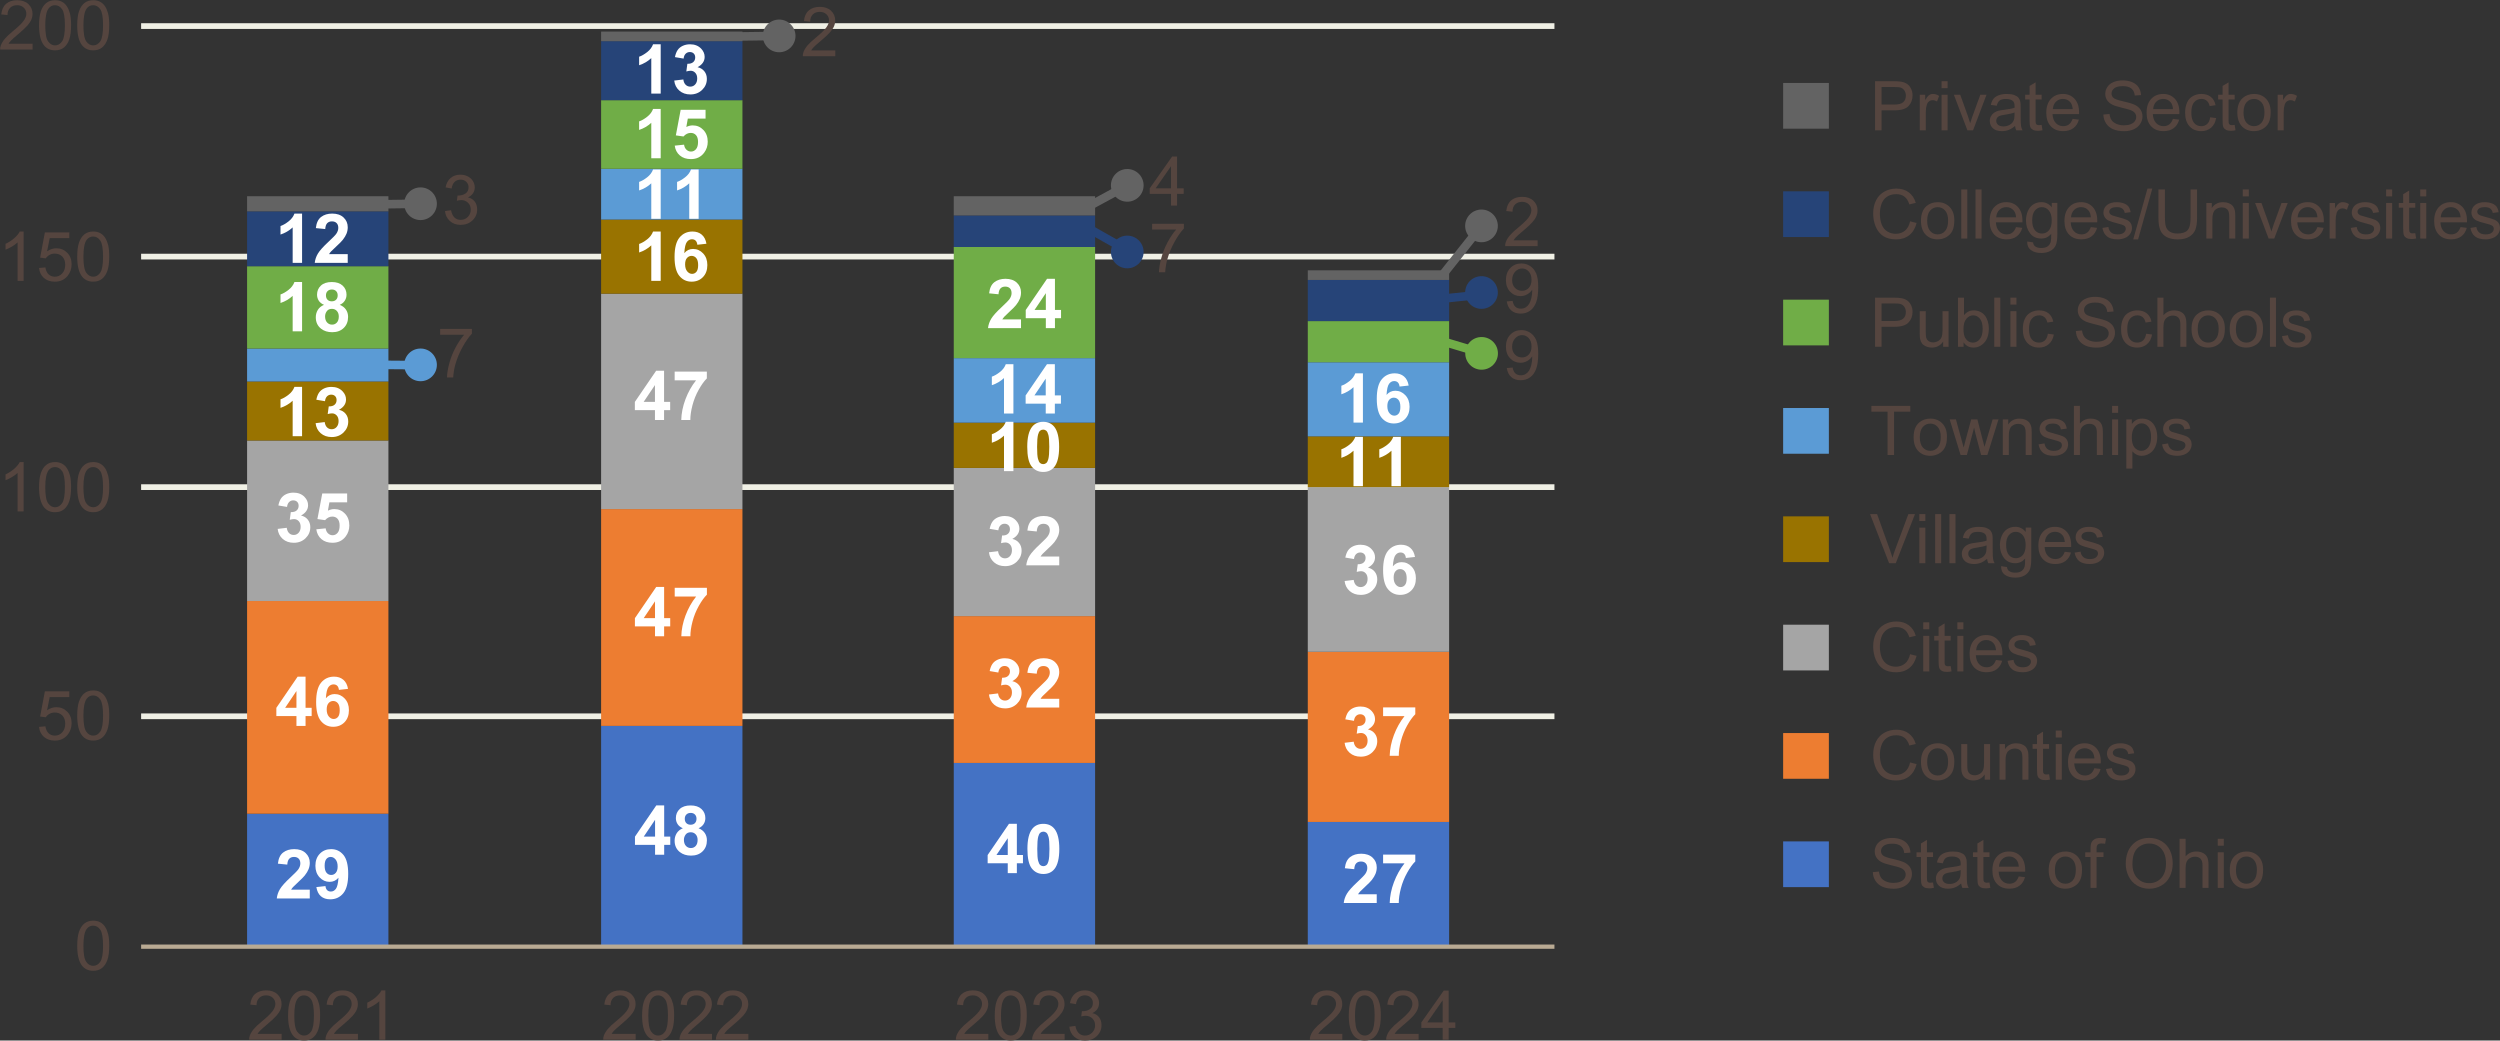 <?xml version="1.0" encoding="UTF-8"?>
<svg xmlns="http://www.w3.org/2000/svg" version="1.1" viewBox="0 0 437.258 181.994">
  <rect x="0" y="0" width="437.258" height="181.994" fill="#333333" stroke="none"/>
  <!-- Generator: Adobe Illustrator 29.2.1, SVG Export Plug-In . SVG Version: 2.1.0 Build 116)  -->
  <g id="Layer_2">
    <g>
      <path d="M24.682,4.561h247.195M24.682,44.881h247.195M24.682,85.201h247.195M24.682,125.281h247.195" fill="none" stroke="#f0f0e5" stroke-miterlimit="10"/>
      <path d="M228.736,143.761h24.72v21.818h-24.72v-21.818ZM166.816,133.441h24.72v32.138h-24.72v-32.138ZM105.136,126.961h24.72v38.618h-24.72v-38.618ZM43.216,142.321h24.72v23.258h-24.72v-23.258Z" fill="#4472c4"/>
      <path d="M228.736,114.001h24.72v29.76h-24.72v-29.76ZM166.816,107.761h24.72v25.68h-24.72v-25.68ZM105.136,89.041h24.72v37.92h-24.72v-37.92ZM43.216,105.121h24.72v37.2h-24.72v-37.2Z" fill="#ed7d31"/>
      <path d="M228.736,85.201h24.72v28.8h-24.72v-28.8ZM166.816,81.841h24.72v25.92h-24.72v-25.92ZM105.136,51.361h24.72v37.68h-24.72v-37.68ZM43.216,77.041h24.72v28.08h-24.72v-28.08Z" fill="#a5a5a5"/>
      <path d="M228.736,76.321h24.72v8.88h-24.72v-8.88ZM166.816,73.921h24.72v7.92h-24.72v-7.92ZM105.136,38.401h24.72v12.96h-24.72v-12.96ZM43.216,66.721h24.72v10.32h-24.72v-10.32Z" fill="#997300"/>
      <path d="M228.736,63.361h24.72v12.96h-24.72v-12.96ZM166.816,62.641h24.72v11.28h-24.72v-11.28ZM105.136,29.521h24.72v8.88h-24.72v-8.88ZM43.216,60.961h24.72v5.76h-24.72v-5.76Z" fill="#5b9bd5"/>
      <path d="M228.736,56.161h24.72v7.2h-24.72v-7.2ZM166.816,43.201h24.72v19.44h-24.72v-19.44ZM105.136,17.521h24.72v12h-24.72v-12ZM43.216,46.561h24.72v14.4h-24.72v-14.4Z" fill="#70ad47"/>
      <path d="M228.736,48.961h24.72v7.2h-24.72v-7.2ZM166.816,37.681h24.72v5.52h-24.72v-5.52ZM105.136,7.201h24.72v10.32h-24.72V7.201ZM43.216,36.961h24.72v9.6h-24.72v-9.6Z" fill="#264478"/>
      <path d="M228.736,47.281h24.72v1.68h-24.72v-1.68ZM166.816,34.321h24.72v3.36h-24.72v-3.36ZM105.136,5.521h24.72v1.68h-24.72v-1.68ZM43.216,34.321h24.72v2.64h-24.72v-2.64Z" fill="#636363"/>
      <line x1="24.682" y1="165.578" x2="271.877" y2="165.578" fill="none" stroke="#b9aa93" stroke-linejoin="round" stroke-width=".75"/>
      <g>
        <path d="M54.181,155.611v1.529h-5.771c.062-.578.25-1.126.562-1.644s.93-1.204,1.852-2.06c.742-.691,1.197-1.16,1.365-1.406.227-.34.34-.676.34-1.008,0-.367-.099-.649-.296-.847s-.47-.296-.817-.296c-.344,0-.617.104-.82.311s-.32.551-.352,1.031l-1.641-.164c.098-.906.404-1.557.92-1.951s1.16-.592,1.934-.592c.848,0,1.514.229,1.998.686s.727,1.025.727,1.705c0,.387-.069.755-.208,1.104s-.358.716-.659,1.099c-.199.254-.559.619-1.078,1.096s-.849.793-.987.949-.251.309-.337.457h3.27Z" fill="#fff"/>
        <path d="M55.329,155.154l1.594-.176c.039.324.141.564.305.721s.381.234.65.234c.34,0,.629-.156.867-.469s.391-.961.457-1.945c-.414.48-.932.721-1.553.721-.676,0-1.259-.261-1.749-.782s-.735-1.2-.735-2.036c0-.871.259-1.573.776-2.106s1.177-.8,1.978-.8c.871,0,1.586.337,2.145,1.011s.838,1.782.838,3.325c0,1.57-.291,2.703-.873,3.398s-1.34,1.043-2.273,1.043c-.672,0-1.215-.179-1.629-.536s-.68-.892-.797-1.603ZM59.056,151.556c0-.531-.122-.943-.366-1.236s-.526-.439-.847-.439c-.305,0-.558.12-.759.36s-.302.634-.302,1.181c0,.555.109.962.328,1.222s.492.39.82.39c.316,0,.583-.125.8-.375s.325-.617.325-1.102Z" fill="#fff"/>
      </g>
      <g>
        <path d="M114.573,149.497v-1.729h-3.516v-1.441l3.727-5.455h1.383v5.449h1.066v1.447h-1.066v1.729h-1.594ZM114.573,146.322v-2.936l-1.975,2.936h1.975Z" fill="#fff"/>
        <path d="M119.43,144.863c-.426-.18-.735-.427-.929-.741s-.29-.659-.29-1.034c0-.641.224-1.17.671-1.588s1.083-.627,1.907-.627c.816,0,1.45.209,1.901.627s.677.947.677,1.588c0,.398-.104.753-.311,1.063s-.498.548-.873.712c.477.191.839.471,1.087.838s.372.791.372,1.271c0,.793-.253,1.438-.759,1.934s-1.179.744-2.019.744c-.781,0-1.432-.205-1.951-.615-.613-.484-.92-1.148-.92-1.992,0-.465.115-.892.346-1.28s.594-.688,1.09-.899ZM119.618,146.884c0,.453.116.807.349,1.061s.522.381.87.381c.34,0,.621-.122.844-.366s.334-.597.334-1.058c0-.402-.113-.726-.34-.97s-.514-.366-.861-.366c-.402,0-.702.139-.899.416s-.296.578-.296.902ZM119.77,143.204c0,.328.093.584.278.768s.433.275.741.275c.312,0,.562-.093.75-.278s.281-.442.281-.771c0-.309-.093-.556-.278-.741s-.431-.278-.735-.278c-.316,0-.568.094-.756.281s-.281.436-.281.744Z" fill="#fff"/>
      </g>
      <g>
        <path d="M176.259,152.716v-1.729h-3.516v-1.441l3.727-5.455h1.383v5.449h1.066v1.447h-1.066v1.729h-1.594ZM176.259,149.54v-2.936l-1.975,2.936h1.975Z" fill="#fff"/>
        <path d="M182.487,144.091c.832,0,1.482.297,1.951.891.559.703.838,1.869.838,3.498s-.281,2.793-.844,3.504c-.465.586-1.113.879-1.945.879s-1.51-.321-2.021-.964-.768-1.788-.768-3.437c0-1.617.281-2.781.844-3.492.465-.586,1.113-.879,1.945-.879ZM182.487,145.456c-.199,0-.377.063-.533.19s-.277.354-.363.683c-.113.426-.17,1.143-.17,2.15s.051,1.7.152,2.077.229.628.384.753.331.188.53.188.377-.063.533-.19.277-.354.363-.683c.113-.422.17-1.137.17-2.145s-.051-1.7-.152-2.077-.229-.629-.384-.756-.331-.19-.53-.19Z" fill="#fff"/>
      </g>
      <g>
        <path d="M240.795,156.413v1.529h-5.771c.062-.578.25-1.126.562-1.644s.93-1.204,1.852-2.06c.742-.691,1.197-1.16,1.365-1.406.227-.34.34-.676.34-1.008,0-.367-.099-.649-.296-.847s-.47-.296-.817-.296c-.344,0-.617.104-.82.311s-.32.551-.352,1.031l-1.641-.164c.098-.906.404-1.557.92-1.951s1.16-.592,1.934-.592c.848,0,1.514.229,1.998.686s.727,1.025.727,1.705c0,.387-.069.755-.208,1.104s-.358.716-.659,1.099c-.199.254-.559.619-1.078,1.096s-.849.793-.987.949-.251.309-.337.457h3.27Z" fill="#fff"/>
        <path d="M241.909,150.999v-1.529h5.631v1.195c-.465.457-.938,1.113-1.418,1.969s-.847,1.765-1.099,2.728-.376,1.823-.372,2.581h-1.588c.027-1.188.272-2.398.735-3.633s1.081-2.338,1.854-3.311h-3.744Z" fill="#fff"/>
      </g>
      <g>
        <path d="M51.849,126.971v-1.729h-3.516v-1.441l3.727-5.455h1.383v5.449h1.066v1.447h-1.066v1.729h-1.594ZM51.849,123.795v-2.936l-1.975,2.936h1.975Z" fill="#fff"/>
        <path d="M60.872,120.485l-1.594.176c-.039-.328-.141-.57-.305-.727s-.377-.234-.639-.234c-.348,0-.642.156-.882.469s-.392.963-.454,1.951c.41-.484.92-.727,1.529-.727.688,0,1.276.262,1.767.785s.735,1.199.735,2.027c0,.879-.258,1.584-.773,2.115s-1.178.797-1.986.797c-.867,0-1.58-.337-2.139-1.011s-.838-1.778-.838-3.313c0-1.574.291-2.709.873-3.404s1.338-1.043,2.268-1.043c.652,0,1.192.183,1.62.548s.7.896.817,1.591ZM57.14,124.077c0,.535.123.948.369,1.239s.527.437.844.437c.305,0,.559-.119.762-.357s.305-.629.305-1.172c0-.559-.109-.968-.328-1.228s-.492-.39-.82-.39c-.316,0-.584.124-.803.372s-.328.614-.328,1.099Z" fill="#fff"/>
      </g>
      <g>
        <path d="M114.563,111.285v-1.729h-3.516v-1.441l3.727-5.455h1.383v5.449h1.066v1.447h-1.066v1.729h-1.594ZM114.563,108.109v-2.936l-1.975,2.936h1.975Z" fill="#fff"/>
        <path d="M118.009,104.341v-1.529h5.631v1.195c-.465.457-.938,1.113-1.418,1.969s-.847,1.765-1.099,2.728-.376,1.823-.372,2.581h-1.588c.027-1.188.272-2.398.735-3.633s1.081-2.338,1.854-3.311h-3.744Z" fill="#fff"/>
      </g>
      <g>
        <path d="M172.972,121.472l1.594-.193c.051.406.188.717.41.932s.492.322.809.322c.34,0,.626-.129.858-.387s.349-.605.349-1.043c0-.414-.111-.742-.334-.984s-.494-.363-.814-.363c-.211,0-.463.041-.756.123l.182-1.342c.445.012.785-.085,1.02-.29s.352-.478.352-.817c0-.289-.086-.52-.258-.691s-.4-.258-.686-.258c-.281,0-.521.098-.721.293s-.32.48-.363.855l-1.518-.258c.105-.52.265-.935.478-1.245s.51-.555.891-.732.808-.267,1.28-.267c.809,0,1.457.258,1.945.773.402.422.604.898.604,1.43,0,.754-.412,1.355-1.236,1.805.492.105.886.342,1.181.709s.442.811.442,1.33c0,.754-.275,1.396-.826,1.928s-1.236.797-2.057.797c-.777,0-1.422-.224-1.934-.671s-.809-1.032-.891-1.755Z" fill="#fff"/>
        <path d="M185.265,122.222v1.529h-5.771c.062-.578.25-1.126.562-1.644s.93-1.204,1.852-2.06c.742-.691,1.197-1.16,1.365-1.406.227-.34.34-.676.34-1.008,0-.367-.099-.649-.296-.847s-.47-.296-.817-.296c-.344,0-.617.104-.82.311s-.32.551-.352,1.031l-1.641-.164c.098-.906.404-1.557.92-1.951s1.16-.592,1.934-.592c.848,0,1.514.229,1.998.686s.727,1.025.727,1.705c0,.387-.069.755-.208,1.104s-.358.716-.659,1.099c-.199.254-.559.619-1.078,1.096s-.849.793-.987.949-.251.309-.337.457h3.27Z" fill="#fff"/>
      </g>
      <g>
        <path d="M235.176,129.917l1.594-.193c.051.406.188.717.41.932s.492.322.809.322c.34,0,.626-.129.858-.387s.349-.605.349-1.043c0-.414-.111-.742-.334-.984s-.494-.363-.814-.363c-.211,0-.463.041-.756.123l.182-1.342c.445.012.785-.085,1.02-.29s.352-.478.352-.817c0-.289-.086-.52-.258-.691s-.4-.258-.686-.258c-.281,0-.521.098-.721.293s-.32.48-.363.855l-1.518-.258c.105-.52.265-.935.478-1.245s.51-.555.891-.732.808-.267,1.28-.267c.809,0,1.457.258,1.945.773.402.422.604.898.604,1.43,0,.754-.412,1.355-1.236,1.805.492.105.886.342,1.181.709s.442.811.442,1.33c0,.754-.275,1.396-.826,1.928s-1.236.797-2.057.797c-.777,0-1.422-.224-1.934-.671s-.809-1.032-.891-1.755Z" fill="#fff"/>
        <path d="M241.909,125.253v-1.529h5.631v1.195c-.465.457-.938,1.113-1.418,1.969s-.847,1.765-1.099,2.728-.376,1.823-.372,2.581h-1.588c.027-1.188.272-2.398.735-3.633s1.081-2.338,1.854-3.311h-3.744Z" fill="#fff"/>
      </g>
      <g>
        <path d="M48.562,92.507l1.594-.193c.051.406.188.717.41.932s.492.322.809.322c.34,0,.626-.129.858-.387s.349-.605.349-1.043c0-.414-.111-.742-.334-.984s-.494-.363-.814-.363c-.211,0-.463.041-.756.123l.182-1.342c.445.012.785-.085,1.02-.29s.352-.478.352-.817c0-.289-.086-.52-.258-.691s-.4-.258-.686-.258c-.281,0-.521.098-.721.293s-.32.48-.363.855l-1.518-.258c.105-.52.265-.935.478-1.245s.51-.555.891-.732.808-.267,1.28-.267c.809,0,1.457.258,1.945.773.402.422.604.898.604,1.43,0,.754-.412,1.355-1.236,1.805.492.105.886.342,1.181.709s.442.811.442,1.33c0,.754-.275,1.396-.826,1.928s-1.236.797-2.057.797c-.777,0-1.422-.224-1.934-.671s-.809-1.032-.891-1.755Z" fill="#fff"/>
        <path d="M55.318,92.578l1.641-.17c.047.371.186.665.416.882s.496.325.797.325c.344,0,.635-.14.873-.419s.357-.7.357-1.263c0-.527-.118-.923-.354-1.187s-.544-.396-.923-.396c-.473,0-.896.209-1.271.627l-1.336-.193.844-4.471h4.354v1.541h-3.105l-.258,1.459c.367-.184.742-.275,1.125-.275.73,0,1.35.266,1.857.797s.762,1.221.762,2.068c0,.707-.205,1.338-.615,1.893-.559.758-1.334,1.137-2.326,1.137-.793,0-1.439-.213-1.939-.639s-.799-.998-.896-1.717Z" fill="#fff"/>
      </g>
      <g>
        <path d="M114.554,73.463v-1.729h-3.516v-1.441l3.727-5.455h1.383v5.449h1.066v1.447h-1.066v1.729h-1.594ZM114.554,70.287v-2.936l-1.975,2.936h1.975Z" fill="#fff"/>
        <path d="M117.999,66.52v-1.529h5.631v1.195c-.465.457-.938,1.113-1.418,1.969s-.847,1.765-1.099,2.728-.376,1.823-.372,2.581h-1.588c.027-1.188.272-2.398.735-3.633s1.081-2.338,1.854-3.311h-3.744Z" fill="#fff"/>
      </g>
      <g>
        <path d="M172.972,96.595l1.594-.193c.051.406.188.717.41.932s.492.322.809.322c.34,0,.626-.129.858-.387s.349-.605.349-1.043c0-.414-.111-.742-.334-.984s-.494-.363-.814-.363c-.211,0-.463.041-.756.123l.182-1.342c.445.012.785-.085,1.02-.29s.352-.478.352-.817c0-.289-.086-.52-.258-.691s-.4-.258-.686-.258c-.281,0-.521.098-.721.293s-.32.48-.363.855l-1.518-.258c.105-.52.265-.935.478-1.245s.51-.555.891-.732.808-.267,1.28-.267c.809,0,1.457.258,1.945.773.402.422.604.898.604,1.43,0,.754-.412,1.355-1.236,1.805.492.105.886.342,1.181.709s.442.811.442,1.33c0,.754-.275,1.396-.826,1.928s-1.236.797-2.057.797c-.777,0-1.422-.224-1.934-.671s-.809-1.032-.891-1.755Z" fill="#fff"/>
        <path d="M185.265,97.345v1.529h-5.771c.062-.578.25-1.126.562-1.644s.93-1.204,1.852-2.06c.742-.691,1.197-1.16,1.365-1.406.227-.34.34-.676.34-1.008,0-.367-.099-.649-.296-.847s-.47-.296-.817-.296c-.344,0-.617.104-.82.311s-.32.551-.352,1.031l-1.641-.164c.098-.906.404-1.557.92-1.951s1.16-.592,1.934-.592c.848,0,1.514.229,1.998.686s.727,1.025.727,1.705c0,.387-.069.755-.208,1.104s-.358.716-.659,1.099c-.199.254-.559.619-1.078,1.096s-.849.793-.987.949-.251.309-.337.457h3.27Z" fill="#fff"/>
      </g>
      <g>
        <path d="M235.176,101.621l1.594-.193c.051.406.188.717.41.932s.492.322.809.322c.34,0,.626-.129.858-.387s.349-.605.349-1.043c0-.414-.111-.742-.334-.984s-.494-.363-.814-.363c-.211,0-.463.041-.756.123l.182-1.342c.445.012.785-.085,1.02-.29s.352-.478.352-.817c0-.289-.086-.52-.258-.691s-.4-.258-.686-.258c-.281,0-.521.098-.721.293s-.32.48-.363.855l-1.518-.258c.105-.52.265-.935.478-1.245s.51-.555.891-.732.808-.267,1.28-.267c.809,0,1.457.258,1.945.773.402.422.604.898.604,1.43,0,.754-.412,1.355-1.236,1.805.492.105.886.342,1.181.709s.442.811.442,1.33c0,.754-.275,1.396-.826,1.928s-1.236.797-2.057.797c-.777,0-1.422-.224-1.934-.671s-.809-1.032-.891-1.755Z" fill="#fff"/>
        <path d="M247.487,97.414l-1.594.176c-.039-.328-.141-.57-.305-.727s-.377-.234-.639-.234c-.348,0-.642.156-.882.469s-.392.963-.454,1.951c.41-.484.92-.727,1.529-.727.688,0,1.276.262,1.767.785s.735,1.199.735,2.027c0,.879-.258,1.584-.773,2.115s-1.178.797-1.986.797c-.867,0-1.58-.337-2.139-1.011s-.838-1.778-.838-3.313c0-1.574.291-2.709.873-3.404s1.338-1.043,2.268-1.043c.652,0,1.192.183,1.62.548s.7.896.817,1.591ZM243.754,101.006c0,.535.123.948.369,1.239s.527.437.844.437c.305,0,.559-.119.762-.357s.305-.629.305-1.172c0-.559-.109-.968-.328-1.228s-.492-.39-.82-.39c-.316,0-.584.124-.803.372s-.328.614-.328,1.099Z" fill="#fff"/>
      </g>
      <path d="M13.507,165.414c0-1.016.104-1.833.313-2.452s.52-1.097.932-1.433.931-.504,1.556-.504c.461,0,.865.093,1.213.278s.635.453.861.803.404.775.533,1.277.193,1.179.193,2.03c0,1.008-.104,1.821-.311,2.44s-.517,1.098-.929,1.436-.933.507-1.562.507c-.828,0-1.479-.297-1.951-.891-.566-.715-.85-1.879-.85-3.492ZM14.591,165.414c0,1.41.165,2.349.495,2.815s.737.7,1.222.7.892-.234,1.222-.703.495-1.406.495-2.812c0-1.414-.165-2.354-.495-2.818s-.741-.697-1.233-.697c-.484,0-.871.205-1.16.615-.363.523-.545,1.49-.545,2.9Z" fill="#55453f"/>
      <g>
        <path d="M6.833,127.135l1.107-.094c.082.539.272.944.571,1.216s.659.407,1.081.407c.508,0,.938-.191,1.289-.574s.527-.891.527-1.523c0-.602-.169-1.076-.507-1.424s-.78-.521-1.327-.521c-.34,0-.646.077-.92.231s-.488.354-.645.601l-.99-.129.832-4.412h4.271v1.008h-3.428l-.463,2.309c.516-.359,1.057-.539,1.623-.539.75,0,1.383.26,1.898.779s.773,1.188.773,2.004c0,.777-.227,1.449-.68,2.016-.551.695-1.303,1.043-2.256,1.043-.781,0-1.419-.219-1.913-.656s-.776-1.018-.847-1.74Z" fill="#55453f"/>
        <path d="M13.507,125.149c0-1.016.104-1.833.313-2.452s.52-1.097.932-1.433.931-.504,1.556-.504c.461,0,.865.093,1.213.278s.635.453.861.803.404.775.533,1.277.193,1.179.193,2.03c0,1.008-.104,1.821-.311,2.44s-.517,1.098-.929,1.436-.933.507-1.562.507c-.828,0-1.479-.297-1.951-.891-.566-.715-.85-1.879-.85-3.492ZM14.591,125.149c0,1.41.165,2.349.495,2.815s.737.7,1.222.7.892-.234,1.222-.703.495-1.406.495-2.812c0-1.414-.165-2.354-.495-2.818s-.741-.697-1.233-.697c-.484,0-.871.205-1.16.615-.363.523-.545,1.49-.545,2.9Z" fill="#55453f"/>
      </g>
      <g>
        <path d="M4.132,89.443h-1.055v-6.721c-.254.242-.587.484-.999.727s-.782.424-1.11.545v-1.02c.59-.277,1.105-.613,1.547-1.008s.754-.777.938-1.148h.68v8.625Z" fill="#55453f"/>
        <path d="M6.833,85.206c0-1.016.104-1.833.313-2.452s.52-1.097.932-1.433.931-.504,1.556-.504c.461,0,.865.093,1.213.278s.635.453.861.803.404.775.533,1.277.193,1.179.193,2.03c0,1.008-.104,1.821-.311,2.44s-.517,1.098-.929,1.436-.933.507-1.562.507c-.828,0-1.479-.297-1.951-.891-.566-.715-.85-1.879-.85-3.492ZM7.917,85.206c0,1.41.165,2.349.495,2.815s.737.7,1.222.7.892-.234,1.222-.703.495-1.406.495-2.812c0-1.414-.165-2.354-.495-2.818s-.741-.697-1.233-.697c-.484,0-.871.205-1.16.615-.363.523-.545,1.49-.545,2.9Z" fill="#55453f"/>
        <path d="M13.507,85.206c0-1.016.104-1.833.313-2.452s.52-1.097.932-1.433.931-.504,1.556-.504c.461,0,.865.093,1.213.278s.635.453.861.803.404.775.533,1.277.193,1.179.193,2.03c0,1.008-.104,1.821-.311,2.44s-.517,1.098-.929,1.436-.933.507-1.562.507c-.828,0-1.479-.297-1.951-.891-.566-.715-.85-1.879-.85-3.492ZM14.591,85.206c0,1.41.165,2.349.495,2.815s.737.7,1.222.7.892-.234,1.222-.703.495-1.406.495-2.812c0-1.414-.165-2.354-.495-2.818s-.741-.697-1.233-.697c-.484,0-.871.205-1.16.615-.363.523-.545,1.49-.545,2.9Z" fill="#55453f"/>
      </g>
      <g>
        <path d="M4.132,49.119h-1.055v-6.721c-.254.242-.587.484-.999.727s-.782.424-1.11.545v-1.02c.59-.277,1.105-.613,1.547-1.008s.754-.777.938-1.148h.68v8.625Z" fill="#55453f"/>
        <path d="M6.833,46.869l1.107-.094c.082.539.272.944.571,1.216s.659.407,1.081.407c.508,0,.938-.191,1.289-.574s.527-.891.527-1.523c0-.602-.169-1.076-.507-1.424s-.78-.521-1.327-.521c-.34,0-.646.077-.92.231s-.488.354-.645.601l-.99-.129.832-4.412h4.271v1.008h-3.428l-.463,2.309c.516-.359,1.057-.539,1.623-.539.75,0,1.383.26,1.898.779s.773,1.188.773,2.004c0,.777-.227,1.449-.68,2.016-.551.695-1.303,1.043-2.256,1.043-.781,0-1.419-.219-1.913-.656s-.776-1.018-.847-1.74Z" fill="#55453f"/>
        <path d="M13.507,44.882c0-1.016.104-1.833.313-2.452s.52-1.097.932-1.433.931-.504,1.556-.504c.461,0,.865.093,1.213.278s.635.453.861.803.404.775.533,1.277.193,1.179.193,2.03c0,1.008-.104,1.821-.311,2.44s-.517,1.098-.929,1.436-.933.507-1.562.507c-.828,0-1.479-.297-1.951-.891-.566-.715-.85-1.879-.85-3.492ZM14.591,44.882c0,1.41.165,2.349.495,2.815s.737.7,1.222.7.892-.234,1.222-.703.495-1.406.495-2.812c0-1.414-.165-2.354-.495-2.818s-.741-.697-1.233-.697c-.484,0-.871.205-1.16.615-.363.523-.545,1.49-.545,2.9Z" fill="#55453f"/>
      </g>
      <g>
        <path d="M5.702,7.648v1.014H.024c-.008-.254.033-.498.123-.732.145-.387.376-.768.694-1.143s.778-.809,1.38-1.301c.934-.766,1.564-1.372,1.893-1.819s.492-.87.492-1.269c0-.418-.149-.771-.448-1.058s-.688-.431-1.169-.431c-.508,0-.914.152-1.219.457s-.459.727-.463,1.266l-1.084-.111c.074-.809.354-1.425.838-1.849S2.196.037,3.013.037c.824,0,1.477.229,1.957.686s.721,1.023.721,1.699c0,.344-.07.682-.211,1.014s-.374.682-.7,1.049-.868.871-1.626,1.512c-.633.531-1.039.892-1.219,1.081s-.328.38-.445.571h4.213Z" fill="#55453f"/>
        <path d="M6.833,4.425c0-1.016.104-1.833.313-2.452s.52-1.097.932-1.433S9.009.037,9.634.037c.461,0,.865.093,1.213.278s.635.453.861.803.404.775.533,1.277.193,1.179.193,2.03c0,1.008-.104,1.821-.311,2.44s-.517,1.098-.929,1.436-.933.507-1.562.507c-.828,0-1.479-.297-1.951-.891-.566-.715-.85-1.879-.85-3.492ZM7.917,4.425c0,1.41.165,2.349.495,2.815s.737.7,1.222.7.892-.234,1.222-.703.495-1.406.495-2.812c0-1.414-.165-2.354-.495-2.818s-.741-.697-1.233-.697c-.484,0-.871.205-1.16.615-.363.523-.545,1.49-.545,2.9Z" fill="#55453f"/>
        <path d="M13.507,4.425c0-1.016.104-1.833.313-2.452s.52-1.097.932-1.433.931-.504,1.556-.504c.461,0,.865.093,1.213.278s.635.453.861.803.404.775.533,1.277.193,1.179.193,2.03c0,1.008-.104,1.821-.311,2.44s-.517,1.098-.929,1.436-.933.507-1.562.507c-.828,0-1.479-.297-1.951-.891-.566-.715-.85-1.879-.85-3.492ZM14.591,4.425c0,1.41.165,2.349.495,2.815s.737.7,1.222.7.892-.234,1.222-.703.495-1.406.495-2.812c0-1.414-.165-2.354-.495-2.818s-.741-.697-1.233-.697c-.484,0-.871.205-1.16.615-.363.523-.545,1.49-.545,2.9Z" fill="#55453f"/>
      </g>
      <g>
        <path d="M49.257,180.831v1.014h-5.678c-.008-.254.033-.498.123-.732.145-.387.376-.768.694-1.143s.778-.809,1.38-1.301c.934-.766,1.564-1.372,1.893-1.819s.492-.87.492-1.269c0-.418-.149-.771-.448-1.058s-.688-.431-1.169-.431c-.508,0-.914.152-1.219.457s-.459.727-.463,1.266l-1.084-.111c.074-.809.354-1.425.838-1.849s1.135-.636,1.951-.636c.824,0,1.477.229,1.957.686s.721,1.023.721,1.699c0,.344-.07.682-.211,1.014s-.374.682-.7,1.049-.868.871-1.626,1.512c-.633.531-1.039.892-1.219,1.081s-.328.38-.445.571h4.213Z" fill="#55453f"/>
        <path d="M50.388,177.609c0-1.016.104-1.833.313-2.452s.52-1.097.932-1.433.931-.504,1.556-.504c.461,0,.865.093,1.213.278s.635.453.861.803.404.775.533,1.277.193,1.179.193,2.03c0,1.008-.104,1.821-.311,2.44s-.517,1.098-.929,1.436-.933.507-1.562.507c-.828,0-1.479-.297-1.951-.891-.566-.715-.85-1.879-.85-3.492ZM51.472,177.609c0,1.41.165,2.349.495,2.815s.737.7,1.222.7.892-.234,1.222-.703.495-1.406.495-2.812c0-1.414-.165-2.354-.495-2.818s-.741-.697-1.233-.697c-.484,0-.871.205-1.16.615-.363.523-.545,1.49-.545,2.9Z" fill="#55453f"/>
        <path d="M62.605,180.831v1.014h-5.678c-.008-.254.033-.498.123-.732.145-.387.376-.768.694-1.143s.778-.809,1.38-1.301c.934-.766,1.564-1.372,1.893-1.819s.492-.87.492-1.269c0-.418-.149-.771-.448-1.058s-.688-.431-1.169-.431c-.508,0-.914.152-1.219.457s-.459.727-.463,1.266l-1.084-.111c.074-.809.354-1.425.838-1.849s1.135-.636,1.951-.636c.824,0,1.477.229,1.957.686s.721,1.023.721,1.699c0,.344-.07.682-.211,1.014s-.374.682-.7,1.049-.868.871-1.626,1.512c-.633.531-1.039.892-1.219,1.081s-.328.38-.445.571h4.213Z" fill="#55453f"/>
        <path d="M67.396,181.845h-1.055v-6.721c-.254.242-.587.484-.999.727s-.782.424-1.11.545v-1.02c.59-.277,1.105-.613,1.547-1.008s.754-.777.938-1.148h.68v8.625Z" fill="#55453f"/>
      </g>
      <g>
        <path d="M111.177,180.831v1.014h-5.678c-.008-.254.033-.498.123-.732.145-.387.376-.768.694-1.143s.778-.809,1.38-1.301c.934-.766,1.564-1.372,1.893-1.819s.492-.87.492-1.269c0-.418-.149-.771-.448-1.058s-.688-.431-1.169-.431c-.508,0-.914.152-1.219.457s-.459.727-.463,1.266l-1.084-.111c.074-.809.354-1.425.838-1.849s1.135-.636,1.951-.636c.824,0,1.477.229,1.957.686s.721,1.023.721,1.699c0,.344-.07.682-.211,1.014s-.374.682-.7,1.049-.868.871-1.626,1.512c-.633.531-1.039.892-1.219,1.081s-.328.38-.445.571h4.213Z" fill="#55453f"/>
        <path d="M112.308,177.609c0-1.016.104-1.833.313-2.452s.52-1.097.932-1.433.931-.504,1.556-.504c.461,0,.865.093,1.213.278s.635.453.861.803.404.775.533,1.277.193,1.179.193,2.03c0,1.008-.104,1.821-.311,2.44s-.517,1.098-.929,1.436-.933.507-1.562.507c-.828,0-1.479-.297-1.951-.891-.566-.715-.85-1.879-.85-3.492ZM113.392,177.609c0,1.41.165,2.349.495,2.815s.737.7,1.222.7.892-.234,1.222-.703.495-1.406.495-2.812c0-1.414-.165-2.354-.495-2.818s-.741-.697-1.233-.697c-.484,0-.871.205-1.16.615-.363.523-.545,1.49-.545,2.9Z" fill="#55453f"/>
        <path d="M124.525,180.831v1.014h-5.678c-.008-.254.033-.498.123-.732.145-.387.376-.768.694-1.143s.778-.809,1.38-1.301c.934-.766,1.564-1.372,1.893-1.819s.492-.87.492-1.269c0-.418-.149-.771-.448-1.058s-.688-.431-1.169-.431c-.508,0-.914.152-1.219.457s-.459.727-.463,1.266l-1.084-.111c.074-.809.354-1.425.838-1.849s1.135-.636,1.951-.636c.824,0,1.477.229,1.957.686s.721,1.023.721,1.699c0,.344-.07.682-.211,1.014s-.374.682-.7,1.049-.868.871-1.626,1.512c-.633.531-1.039.892-1.219,1.081s-.328.38-.445.571h4.213Z" fill="#55453f"/>
        <path d="M130.887,180.831v1.014h-5.678c-.008-.254.033-.498.123-.732.145-.387.376-.768.694-1.143s.778-.809,1.38-1.301c.934-.766,1.564-1.372,1.893-1.819s.492-.87.492-1.269c0-.418-.149-.771-.448-1.058s-.688-.431-1.169-.431c-.508,0-.914.152-1.219.457s-.459.727-.463,1.266l-1.084-.111c.074-.809.354-1.425.838-1.849s1.135-.636,1.951-.636c.824,0,1.477.229,1.957.686s.721,1.023.721,1.699c0,.344-.07.682-.211,1.014s-.374.682-.7,1.049-.868.871-1.626,1.512c-.633.531-1.039.892-1.219,1.081s-.328.38-.445.571h4.213Z" fill="#55453f"/>
      </g>
      <g>
        <path d="M172.857,180.831v1.014h-5.678c-.008-.254.033-.498.123-.732.145-.387.376-.768.694-1.143s.778-.809,1.38-1.301c.934-.766,1.564-1.372,1.893-1.819s.492-.87.492-1.269c0-.418-.149-.771-.448-1.058s-.688-.431-1.169-.431c-.508,0-.914.152-1.219.457s-.459.727-.463,1.266l-1.084-.111c.074-.809.354-1.425.838-1.849s1.135-.636,1.951-.636c.824,0,1.477.229,1.957.686s.721,1.023.721,1.699c0,.344-.07.682-.211,1.014s-.374.682-.7,1.049-.868.871-1.626,1.512c-.633.531-1.039.892-1.219,1.081s-.328.38-.445.571h4.213Z" fill="#55453f"/>
        <path d="M173.988,177.609c0-1.016.104-1.833.313-2.452s.52-1.097.932-1.433.931-.504,1.556-.504c.461,0,.865.093,1.213.278s.635.453.861.803.404.775.533,1.277.193,1.179.193,2.03c0,1.008-.104,1.821-.311,2.44s-.517,1.098-.929,1.436-.933.507-1.562.507c-.828,0-1.479-.297-1.951-.891-.566-.715-.85-1.879-.85-3.492ZM175.072,177.609c0,1.41.165,2.349.495,2.815s.737.7,1.222.7.892-.234,1.222-.703.495-1.406.495-2.812c0-1.414-.165-2.354-.495-2.818s-.741-.697-1.233-.697c-.484,0-.871.205-1.16.615-.363.523-.545,1.49-.545,2.9Z" fill="#55453f"/>
        <path d="M186.205,180.831v1.014h-5.678c-.008-.254.033-.498.123-.732.145-.387.376-.768.694-1.143s.778-.809,1.38-1.301c.934-.766,1.564-1.372,1.893-1.819s.492-.87.492-1.269c0-.418-.149-.771-.448-1.058s-.688-.431-1.169-.431c-.508,0-.914.152-1.219.457s-.459.727-.463,1.266l-1.084-.111c.074-.809.354-1.425.838-1.849s1.135-.636,1.951-.636c.824,0,1.477.229,1.957.686s.721,1.023.721,1.699c0,.344-.07.682-.211,1.014s-.374.682-.7,1.049-.868.871-1.626,1.512c-.633.531-1.039.892-1.219,1.081s-.328.38-.445.571h4.213Z" fill="#55453f"/>
        <path d="M187.03,179.578l1.055-.141c.121.598.327,1.028.618,1.292s.646.396,1.063.396c.496,0,.915-.172,1.257-.516s.513-.77.513-1.277c0-.484-.158-.884-.475-1.198s-.719-.472-1.207-.472c-.199,0-.447.039-.744.117l.117-.926c.07.008.127.012.17.012.449,0,.854-.117,1.213-.352s.539-.596.539-1.084c0-.387-.131-.707-.393-.961s-.6-.381-1.014-.381c-.41,0-.752.129-1.025.387s-.449.645-.527,1.16l-1.055-.188c.129-.707.422-1.255.879-1.644s1.025-.583,1.705-.583c.469,0,.9.101,1.295.302s.696.476.905.823.313.717.313,1.107c0,.371-.1.709-.299,1.014s-.494.547-.885.727c.508.117.902.36,1.184.729s.422.831.422,1.386c0,.75-.273,1.386-.82,1.907s-1.238.782-2.074.782c-.754,0-1.38-.225-1.878-.674s-.782-1.031-.853-1.746Z" fill="#55453f"/>
      </g>
      <g>
        <path d="M234.777,180.831v1.014h-5.678c-.008-.254.033-.498.123-.732.145-.387.376-.768.694-1.143s.778-.809,1.38-1.301c.934-.766,1.564-1.372,1.893-1.819s.492-.87.492-1.269c0-.418-.149-.771-.448-1.058s-.688-.431-1.169-.431c-.508,0-.914.152-1.219.457s-.459.727-.463,1.266l-1.084-.111c.074-.809.354-1.425.838-1.849s1.135-.636,1.951-.636c.824,0,1.477.229,1.957.686s.721,1.023.721,1.699c0,.344-.07.682-.211,1.014s-.374.682-.7,1.049-.868.871-1.626,1.512c-.633.531-1.039.892-1.219,1.081s-.328.38-.445.571h4.213Z" fill="#55453f"/>
        <path d="M235.908,177.609c0-1.016.104-1.833.313-2.452s.52-1.097.932-1.433.931-.504,1.556-.504c.461,0,.865.093,1.213.278s.635.453.861.803.404.775.533,1.277.193,1.179.193,2.03c0,1.008-.104,1.821-.311,2.44s-.517,1.098-.929,1.436-.933.507-1.562.507c-.828,0-1.479-.297-1.951-.891-.566-.715-.85-1.879-.85-3.492ZM236.992,177.609c0,1.41.165,2.349.495,2.815s.737.7,1.222.7.892-.234,1.222-.703.495-1.406.495-2.812c0-1.414-.165-2.354-.495-2.818s-.741-.697-1.233-.697c-.484,0-.871.205-1.16.615-.363.523-.545,1.49-.545,2.9Z" fill="#55453f"/>
        <path d="M248.125,180.831v1.014h-5.678c-.008-.254.033-.498.123-.732.145-.387.376-.768.694-1.143s.778-.809,1.38-1.301c.934-.766,1.564-1.372,1.893-1.819s.492-.87.492-1.269c0-.418-.149-.771-.448-1.058s-.688-.431-1.169-.431c-.508,0-.914.152-1.219.457s-.459.727-.463,1.266l-1.084-.111c.074-.809.354-1.425.838-1.849s1.135-.636,1.951-.636c.824,0,1.477.229,1.957.686s.721,1.023.721,1.699c0,.344-.07.682-.211,1.014s-.374.682-.7,1.049-.868.871-1.626,1.512c-.633.531-1.039.892-1.219,1.081s-.328.38-.445.571h4.213Z" fill="#55453f"/>
        <path d="M252.325,181.845v-2.057h-3.727v-.967l3.92-5.566h.861v5.566h1.16v.967h-1.16v2.057h-1.055ZM252.325,178.822v-3.873l-2.689,3.873h2.689Z" fill="#55453f"/>
      </g>
      <rect x="311.877" y="14.512" width="7.997" height="7.997" fill="#636363"/>
      <g>
        <path d="M327.954,22.795v-8.59h3.24c.57,0,1.006.027,1.307.082.422.07.775.204,1.061.401s.515.474.688.829.261.746.261,1.172c0,.73-.232,1.349-.697,1.854s-1.305.759-2.52.759h-2.203v3.492h-1.137ZM329.091,18.289h2.221c.734,0,1.256-.137,1.564-.41s.463-.658.463-1.154c0-.359-.091-.667-.272-.923s-.421-.425-.718-.507c-.191-.051-.545-.076-1.061-.076h-2.197v3.07Z" fill="#55453f"/>
        <path d="M335.776,22.795v-6.223h.949v.943c.242-.441.466-.732.671-.873s.431-.211.677-.211c.355,0,.717.113,1.084.34l-.363.979c-.258-.152-.516-.229-.773-.229-.23,0-.438.069-.621.208s-.314.331-.393.577c-.117.375-.176.785-.176,1.23v3.258h-1.055Z" fill="#55453f"/>
        <path d="M339.585,15.418v-1.213h1.055v1.213h-1.055ZM339.585,22.795v-6.223h1.055v6.223h-1.055Z" fill="#55453f"/>
        <path d="M344.106,22.795l-2.367-6.223h1.113l1.336,3.727c.145.402.277.82.398,1.254.094-.328.225-.723.393-1.184l1.383-3.797h1.084l-2.355,6.223h-.984Z" fill="#55453f"/>
        <path d="M352.438,22.028c-.391.332-.767.566-1.128.703s-.749.205-1.163.205c-.684,0-1.209-.167-1.576-.501s-.551-.761-.551-1.28c0-.305.069-.583.208-.835s.32-.454.545-.606.478-.268.759-.346c.207-.055.52-.107.938-.158.852-.102,1.479-.223,1.881-.363.004-.145.006-.236.006-.275,0-.43-.1-.732-.299-.908-.27-.238-.67-.357-1.201-.357-.496,0-.862.087-1.099.261s-.411.481-.524.923l-1.031-.141c.094-.441.248-.798.463-1.069s.525-.48.932-.627.877-.22,1.412-.22c.531,0,.963.062,1.295.188s.576.282.732.472.266.429.328.718c.035.18.053.504.053.973v1.406c0,.98.022,1.601.067,1.86s.134.509.267.747h-1.102c-.109-.219-.18-.475-.211-.768ZM352.35,19.672c-.383.156-.957.289-1.723.398-.434.062-.74.133-.92.211s-.318.192-.416.343-.146.317-.146.501c0,.281.106.516.319.703s.524.281.935.281c.406,0,.768-.089,1.084-.267s.549-.421.697-.729c.113-.238.17-.59.17-1.055v-.387Z" fill="#55453f"/>
        <path d="M357.09,21.852l.152.932c-.297.062-.562.094-.797.094-.383,0-.68-.061-.891-.182s-.359-.28-.445-.478-.129-.612-.129-1.245v-3.58h-.773v-.82h.773v-1.541l1.049-.633v2.174h1.061v.82h-1.061v3.639c0,.301.019.494.056.58s.098.154.182.205.204.076.36.076c.117,0,.271-.014.463-.041Z" fill="#55453f"/>
        <path d="M362.513,20.791l1.09.135c-.172.637-.49,1.131-.955,1.482s-1.059.527-1.781.527c-.91,0-1.632-.28-2.165-.841s-.8-1.347-.8-2.358c0-1.047.27-1.859.809-2.438s1.238-.867,2.098-.867c.832,0,1.512.283,2.039.85s.791,1.363.791,2.391c0,.062-.002.156-.006.281h-4.641c.039.684.232,1.207.58,1.57s.781.545,1.301.545c.387,0,.717-.102.99-.305s.49-.527.65-.973ZM359.05,19.086h3.475c-.047-.523-.18-.916-.398-1.178-.336-.406-.771-.609-1.307-.609-.484,0-.892.162-1.222.486s-.513.758-.548,1.301Z" fill="#55453f"/>
        <path d="M367.889,20.036l1.072-.094c.051.43.169.782.354,1.058s.474.498.864.668.83.255,1.318.255c.434,0,.816-.064,1.148-.193s.579-.306.741-.53.243-.47.243-.735c0-.27-.078-.505-.234-.706s-.414-.37-.773-.507c-.23-.09-.74-.229-1.529-.419s-1.342-.368-1.658-.536c-.41-.215-.716-.481-.917-.8s-.302-.675-.302-1.069c0-.434.123-.839.369-1.216s.605-.663,1.078-.858.998-.293,1.576-.293c.637,0,1.198.103,1.685.308s.86.507,1.122.905.402.85.422,1.354l-1.09.082c-.059-.543-.257-.953-.595-1.23s-.837-.416-1.497-.416c-.688,0-1.188.126-1.503.378s-.472.556-.472.911c0,.309.111.562.334.762.219.199.79.403,1.714.612s1.558.392,1.901.548c.5.23.869.522,1.107.876s.357.761.357,1.222c0,.457-.131.888-.393,1.292s-.638.719-1.128.943-1.042.337-1.655.337c-.777,0-1.429-.113-1.954-.34s-.938-.567-1.236-1.022-.456-.97-.472-1.544Z" fill="#55453f"/>
        <path d="M380.057,20.791l1.09.135c-.172.637-.49,1.131-.955,1.482s-1.059.527-1.781.527c-.91,0-1.632-.28-2.165-.841s-.8-1.347-.8-2.358c0-1.047.27-1.859.809-2.438s1.238-.867,2.098-.867c.832,0,1.512.283,2.039.85s.791,1.363.791,2.391c0,.062-.002.156-.006.281h-4.641c.039.684.232,1.207.58,1.57s.781.545,1.301.545c.387,0,.717-.102.99-.305s.49-.527.65-.973ZM376.594,19.086h3.475c-.047-.523-.18-.916-.398-1.178-.336-.406-.771-.609-1.307-.609-.484,0-.892.162-1.222.486s-.513.758-.548,1.301Z" fill="#55453f"/>
        <path d="M386.568,20.516l1.037.135c-.113.715-.403,1.274-.87,1.679s-1.04.606-1.72.606c-.852,0-1.536-.278-2.054-.835s-.776-1.354-.776-2.394c0-.672.111-1.26.334-1.764s.562-.882,1.017-1.134.95-.378,1.485-.378c.676,0,1.229.171,1.658.513s.705.827.826,1.456l-1.025.158c-.098-.418-.271-.732-.519-.943s-.548-.316-.899-.316c-.531,0-.963.19-1.295.571s-.498.983-.498,1.808c0,.836.16,1.443.48,1.822s.738.568,1.254.568c.414,0,.76-.127,1.037-.381s.453-.645.527-1.172Z" fill="#55453f"/>
        <path d="M390.846,21.852l.152.932c-.297.062-.562.094-.797.094-.383,0-.68-.061-.891-.182s-.359-.28-.445-.478-.129-.612-.129-1.245v-3.58h-.773v-.82h.773v-1.541l1.049-.633v2.174h1.061v.82h-1.061v3.639c0,.301.019.494.056.58s.098.154.182.205.204.076.36.076c.117,0,.271-.014.463-.041Z" fill="#55453f"/>
        <path d="M391.317,19.684c0-1.152.32-2.006.961-2.561.535-.461,1.188-.691,1.957-.691.855,0,1.555.28,2.098.841s.814,1.335.814,2.323c0,.801-.12,1.431-.36,1.89s-.59.815-1.049,1.069-.96.381-1.503.381c-.871,0-1.575-.279-2.112-.838s-.806-1.363-.806-2.414ZM392.401,19.684c0,.797.174,1.394.521,1.79s.785.595,1.312.595c.523,0,.959-.199,1.307-.598s.521-1.006.521-1.822c0-.77-.175-1.353-.524-1.749s-.784-.595-1.304-.595c-.527,0-.965.197-1.312.592s-.521.99-.521,1.787Z" fill="#55453f"/>
        <path d="M398.371,22.795v-6.223h.949v.943c.242-.441.466-.732.671-.873s.431-.211.677-.211c.355,0,.717.113,1.084.34l-.363.979c-.258-.152-.516-.229-.773-.229-.23,0-.438.069-.621.208s-.314.331-.393.577c-.117.375-.176.785-.176,1.23v3.258h-1.055Z" fill="#55453f"/>
      </g>
      <rect x="311.877" y="33.462" width="7.997" height="7.997" fill="#264478"/>
      <g>
        <path d="M334.083,38.711l1.137.287c-.238.934-.667,1.646-1.286,2.136s-1.376.735-2.271.735c-.926,0-1.679-.188-2.259-.565s-1.021-.923-1.324-1.638-.454-1.482-.454-2.303c0-.895.171-1.675.513-2.341s.828-1.172,1.459-1.518,1.325-.519,2.083-.519c.859,0,1.582.219,2.168.656s.994,1.053,1.225,1.846l-1.119.264c-.199-.625-.488-1.08-.867-1.365s-.855-.428-1.43-.428c-.66,0-1.212.158-1.655.475s-.755.741-.935,1.274-.27,1.083-.27,1.649c0,.73.106,1.368.319,1.913s.544.952.993,1.222.936.404,1.459.404c.637,0,1.176-.184,1.617-.551s.74-.912.896-1.635Z" fill="#55453f"/>
        <path d="M335.985,38.612c0-1.152.32-2.006.961-2.561.535-.461,1.188-.691,1.957-.691.855,0,1.555.28,2.098.841s.814,1.335.814,2.323c0,.801-.12,1.431-.36,1.89s-.59.815-1.049,1.069-.96.381-1.503.381c-.871,0-1.575-.279-2.112-.838s-.806-1.363-.806-2.414ZM337.069,38.612c0,.797.174,1.394.521,1.79s.785.595,1.312.595c.523,0,.959-.199,1.307-.598s.521-1.006.521-1.822c0-.77-.175-1.353-.524-1.749s-.784-.595-1.304-.595c-.527,0-.965.197-1.312.592s-.521.99-.521,1.787Z" fill="#55453f"/>
        <path d="M343.028,41.723v-8.59h1.055v8.59h-1.055Z" fill="#55453f"/>
        <path d="M345.526,41.723v-8.59h1.055v8.59h-1.055Z" fill="#55453f"/>
        <path d="M352.608,39.719l1.09.135c-.172.637-.49,1.131-.955,1.482s-1.059.527-1.781.527c-.91,0-1.632-.28-2.165-.841s-.8-1.347-.8-2.358c0-1.047.27-1.859.809-2.438s1.238-.867,2.098-.867c.832,0,1.512.283,2.039.85s.791,1.363.791,2.391c0,.062-.002.156-.006.281h-4.641c.039.684.232,1.207.58,1.57s.781.545,1.301.545c.387,0,.717-.102.99-.305s.49-.527.65-.973ZM349.145,38.014h3.475c-.047-.523-.18-.916-.398-1.178-.336-.406-.771-.609-1.307-.609-.484,0-.892.162-1.222.486s-.513.758-.548,1.301Z" fill="#55453f"/>
        <path d="M354.564,42.239l1.025.152c.043.316.162.547.357.691.262.195.619.293,1.072.293.488,0,.865-.098,1.131-.293s.445-.469.539-.82c.055-.215.08-.666.076-1.354-.461.543-1.035.814-1.723.814-.855,0-1.518-.309-1.986-.926s-.703-1.357-.703-2.221c0-.594.107-1.142.322-1.644s.526-.89.935-1.163.888-.41,1.438-.41c.734,0,1.34.297,1.816.891v-.75h.973v5.379c0,.969-.099,1.655-.296,2.06s-.51.724-.938.958-.954.352-1.579.352c-.742,0-1.342-.167-1.799-.501s-.678-.837-.662-1.509ZM355.437,38.5c0,.816.162,1.412.486,1.787s.73.562,1.219.562c.484,0,.891-.187,1.219-.56s.492-.958.492-1.755c0-.762-.169-1.336-.507-1.723s-.745-.58-1.222-.58c-.469,0-.867.19-1.195.571s-.492.946-.492,1.696Z" fill="#55453f"/>
        <path d="M365.691,39.719l1.09.135c-.172.637-.49,1.131-.955,1.482s-1.059.527-1.781.527c-.91,0-1.632-.28-2.165-.841s-.8-1.347-.8-2.358c0-1.047.27-1.859.809-2.438s1.238-.867,2.098-.867c.832,0,1.512.283,2.039.85s.791,1.363.791,2.391c0,.062-.002.156-.006.281h-4.641c.039.684.232,1.207.58,1.57s.781.545,1.301.545c.387,0,.717-.102.99-.305s.49-.527.65-.973ZM362.228,38.014h3.475c-.047-.523-.18-.916-.398-1.178-.336-.406-.771-.609-1.307-.609-.484,0-.892.162-1.222.486s-.513.758-.548,1.301Z" fill="#55453f"/>
        <path d="M367.719,39.866l1.043-.164c.059.418.222.738.489.961s.642.334,1.122.334c.484,0,.844-.099,1.078-.296s.352-.429.352-.694c0-.238-.104-.426-.311-.562-.145-.094-.504-.213-1.078-.357-.773-.195-1.31-.364-1.608-.507s-.525-.34-.68-.592-.231-.53-.231-.835c0-.277.063-.534.19-.771s.3-.433.519-.589c.164-.121.388-.224.671-.308s.587-.126.911-.126c.488,0,.917.07,1.286.211s.642.331.817.571.297.562.363.964l-1.031.141c-.047-.32-.183-.57-.407-.75s-.542-.27-.952-.27c-.484,0-.83.08-1.037.24s-.311.348-.311.562c0,.137.043.26.129.369.086.113.221.207.404.281.105.039.416.129.932.27.746.199,1.267.362,1.562.489s.526.312.694.554.252.543.252.902c0,.352-.103.683-.308.993s-.501.551-.888.721-.824.255-1.312.255c-.809,0-1.425-.168-1.849-.504s-.694-.834-.812-1.494Z" fill="#55453f"/>
        <path d="M373.11,41.87l2.49-8.883h.844l-2.484,8.883h-.85Z" fill="#55453f"/>
        <path d="M383.138,33.133h1.137v4.963c0,.863-.098,1.549-.293,2.057s-.548.921-1.058,1.239-1.179.478-2.007.478c-.805,0-1.463-.139-1.975-.416s-.877-.679-1.096-1.204-.328-1.243-.328-2.153v-4.963h1.137v4.957c0,.746.069,1.296.208,1.649s.377.626.715.817.751.287,1.239.287c.836,0,1.432-.189,1.787-.568s.533-1.107.533-2.186v-4.957Z" fill="#55453f"/>
        <path d="M385.901,41.723v-6.223h.949v.885c.457-.684,1.117-1.025,1.98-1.025.375,0,.72.067,1.034.202s.55.312.706.53.266.479.328.779c.039.195.059.537.059,1.025v3.826h-1.055v-3.785c0-.43-.041-.751-.123-.964s-.228-.383-.437-.51-.454-.19-.735-.19c-.449,0-.837.143-1.163.428s-.489.826-.489,1.623v3.398h-1.055Z" fill="#55453f"/>
        <path d="M392.269,34.346v-1.213h1.055v1.213h-1.055ZM392.269,41.723v-6.223h1.055v6.223h-1.055Z" fill="#55453f"/>
        <path d="M396.789,41.723l-2.367-6.223h1.113l1.336,3.727c.145.402.277.82.398,1.254.094-.328.225-.723.393-1.184l1.383-3.797h1.084l-2.355,6.223h-.984Z" fill="#55453f"/>
        <path d="M405.321,39.719l1.09.135c-.172.637-.49,1.131-.955,1.482s-1.059.527-1.781.527c-.91,0-1.632-.28-2.165-.841s-.8-1.347-.8-2.358c0-1.047.27-1.859.809-2.438s1.238-.867,2.098-.867c.832,0,1.512.283,2.039.85s.791,1.363.791,2.391c0,.062-.002.156-.006.281h-4.641c.039.684.232,1.207.58,1.57s.781.545,1.301.545c.387,0,.717-.102.99-.305s.49-.527.65-.973ZM401.858,38.014h3.475c-.047-.523-.18-.916-.398-1.178-.336-.406-.771-.609-1.307-.609-.484,0-.892.162-1.222.486s-.513.758-.548,1.301Z" fill="#55453f"/>
        <path d="M407.459,41.723v-6.223h.949v.943c.242-.441.466-.732.671-.873s.431-.211.677-.211c.355,0,.717.113,1.084.34l-.363.979c-.258-.152-.516-.229-.773-.229-.23,0-.438.069-.621.208s-.314.331-.393.577c-.117.375-.176.785-.176,1.23v3.258h-1.055Z" fill="#55453f"/>
        <path d="M411.153,39.866l1.043-.164c.059.418.222.738.489.961s.642.334,1.122.334c.484,0,.844-.099,1.078-.296s.352-.429.352-.694c0-.238-.104-.426-.311-.562-.145-.094-.504-.213-1.078-.357-.773-.195-1.31-.364-1.608-.507s-.525-.34-.68-.592-.231-.53-.231-.835c0-.277.063-.534.19-.771s.3-.433.519-.589c.164-.121.388-.224.671-.308s.587-.126.911-.126c.488,0,.917.07,1.286.211s.642.331.817.571.297.562.363.964l-1.031.141c-.047-.32-.183-.57-.407-.75s-.542-.27-.952-.27c-.484,0-.83.08-1.037.24s-.311.348-.311.562c0,.137.043.26.129.369.086.113.221.207.404.281.105.039.416.129.932.27.746.199,1.267.362,1.562.489s.526.312.694.554.252.543.252.902c0,.352-.103.683-.308.993s-.501.551-.888.721-.824.255-1.312.255c-.809,0-1.425-.168-1.849-.504s-.694-.834-.812-1.494Z" fill="#55453f"/>
        <path d="M417.34,34.346v-1.213h1.055v1.213h-1.055ZM417.34,41.723v-6.223h1.055v6.223h-1.055Z" fill="#55453f"/>
        <path d="M422.436,40.78l.152.932c-.297.062-.562.094-.797.094-.383,0-.68-.061-.891-.182s-.359-.28-.445-.478-.129-.612-.129-1.245v-3.58h-.773v-.82h.773v-1.541l1.049-.633v2.174h1.061v.82h-1.061v3.639c0,.301.019.494.056.58s.098.154.182.205.204.076.36.076c.117,0,.271-.014.463-.041Z" fill="#55453f"/>
        <path d="M423.305,34.346v-1.213h1.055v1.213h-1.055ZM423.305,41.723v-6.223h1.055v6.223h-1.055Z" fill="#55453f"/>
        <path d="M430.357,39.719l1.09.135c-.172.637-.49,1.131-.955,1.482s-1.059.527-1.781.527c-.91,0-1.632-.28-2.165-.841s-.8-1.347-.8-2.358c0-1.047.27-1.859.809-2.438s1.238-.867,2.098-.867c.832,0,1.512.283,2.039.85s.791,1.363.791,2.391c0,.062-.002.156-.006.281h-4.641c.039.684.232,1.207.58,1.57s.781.545,1.301.545c.387,0,.717-.102.99-.305s.49-.527.65-.973ZM426.894,38.014h3.475c-.047-.523-.18-.916-.398-1.178-.336-.406-.771-.609-1.307-.609-.484,0-.892.162-1.222.486s-.513.758-.548,1.301Z" fill="#55453f"/>
        <path d="M432.084,39.866l1.043-.164c.059.418.222.738.489.961s.642.334,1.122.334c.484,0,.844-.099,1.078-.296s.352-.429.352-.694c0-.238-.104-.426-.311-.562-.145-.094-.504-.213-1.078-.357-.773-.195-1.31-.364-1.608-.507s-.525-.34-.68-.592-.231-.53-.231-.835c0-.277.063-.534.19-.771s.3-.433.519-.589c.164-.121.388-.224.671-.308s.587-.126.911-.126c.488,0,.917.07,1.286.211s.642.331.817.571.297.562.363.964l-1.031.141c-.047-.32-.183-.57-.407-.75s-.542-.27-.952-.27c-.484,0-.83.08-1.037.24s-.311.348-.311.562c0,.137.043.26.129.369.086.113.221.207.404.281.105.039.416.129.932.27.746.199,1.267.362,1.562.489s.526.312.694.554.252.543.252.902c0,.352-.103.683-.308.993s-.501.551-.888.721-.824.255-1.312.255c-.809,0-1.425-.168-1.849-.504s-.694-.834-.812-1.494Z" fill="#55453f"/>
      </g>
      <rect x="311.877" y="52.412" width="7.997" height="7.997" fill="#70ad47"/>
      <g>
        <path d="M327.954,60.652v-8.59h3.24c.57,0,1.006.027,1.307.082.422.07.775.204,1.061.401s.515.474.688.829.261.746.261,1.172c0,.73-.232,1.349-.697,1.854s-1.305.759-2.52.759h-2.203v3.492h-1.137ZM329.091,56.146h2.221c.734,0,1.256-.137,1.564-.41s.463-.658.463-1.154c0-.359-.091-.667-.272-.923s-.421-.425-.718-.507c-.191-.051-.545-.076-1.061-.076h-2.197v3.07Z" fill="#55453f"/>
        <path d="M339.866,60.652v-.914c-.484.703-1.143,1.055-1.975,1.055-.367,0-.71-.07-1.028-.211s-.555-.317-.709-.53-.263-.474-.325-.782c-.043-.207-.064-.535-.064-.984v-3.855h1.055v3.451c0,.551.021.922.064,1.113.066.277.207.495.422.653s.48.237.797.237.613-.081.891-.243.474-.383.589-.662.173-.685.173-1.216v-3.334h1.055v6.223h-.943Z" fill="#55453f"/>
        <path d="M343.434,60.652h-.979v-8.59h1.055v3.064c.445-.559,1.014-.838,1.705-.838.383,0,.745.077,1.087.231s.623.371.844.65.394.616.519,1.011.188.816.188,1.266c0,1.066-.264,1.891-.791,2.473s-1.16.873-1.898.873c-.734,0-1.311-.307-1.729-.92v.779ZM343.422,57.494c0,.746.102,1.285.305,1.617.332.543.781.814,1.348.814.461,0,.859-.2,1.195-.601s.504-.997.504-1.79c0-.812-.161-1.412-.483-1.799s-.712-.58-1.169-.58c-.461,0-.859.2-1.195.601s-.504.979-.504,1.737Z" fill="#55453f"/>
        <path d="M348.8,60.652v-8.59h1.055v8.59h-1.055Z" fill="#55453f"/>
        <path d="M351.627,53.275v-1.213h1.055v1.213h-1.055ZM351.627,60.652v-6.223h1.055v6.223h-1.055Z" fill="#55453f"/>
        <path d="M358.18,58.372l1.037.135c-.113.715-.403,1.274-.87,1.679s-1.04.606-1.72.606c-.852,0-1.536-.278-2.054-.835s-.776-1.354-.776-2.394c0-.672.111-1.26.334-1.764s.562-.882,1.017-1.134.95-.378,1.485-.378c.676,0,1.229.171,1.658.513s.705.827.826,1.456l-1.025.158c-.098-.418-.271-.732-.519-.943s-.548-.316-.899-.316c-.531,0-.963.19-1.295.571s-.498.983-.498,1.808c0,.836.16,1.443.48,1.822s.738.568,1.254.568c.414,0,.76-.127,1.037-.381s.453-.645.527-1.172Z" fill="#55453f"/>
        <path d="M363.081,57.892l1.072-.094c.051.43.169.782.354,1.058s.474.498.864.668.83.255,1.318.255c.434,0,.816-.064,1.148-.193s.579-.306.741-.53.243-.47.243-.735c0-.27-.078-.505-.234-.706s-.414-.37-.773-.507c-.23-.09-.74-.229-1.529-.419s-1.342-.368-1.658-.536c-.41-.215-.716-.481-.917-.8s-.302-.675-.302-1.069c0-.434.123-.839.369-1.216s.605-.663,1.078-.858.998-.293,1.576-.293c.637,0,1.198.103,1.685.308s.86.507,1.122.905.402.85.422,1.354l-1.09.082c-.059-.543-.257-.953-.595-1.23s-.837-.416-1.497-.416c-.688,0-1.188.126-1.503.378s-.472.556-.472.911c0,.309.111.562.334.762.219.199.79.403,1.714.612s1.558.392,1.901.548c.5.23.869.522,1.107.876s.357.761.357,1.222c0,.457-.131.888-.393,1.292s-.638.719-1.128.943-1.042.337-1.655.337c-.777,0-1.429-.113-1.954-.34s-.938-.567-1.236-1.022-.456-.97-.472-1.544Z" fill="#55453f"/>
        <path d="M375.362,58.372l1.037.135c-.113.715-.403,1.274-.87,1.679s-1.04.606-1.72.606c-.852,0-1.536-.278-2.054-.835s-.776-1.354-.776-2.394c0-.672.111-1.26.334-1.764s.562-.882,1.017-1.134.95-.378,1.485-.378c.676,0,1.229.171,1.658.513s.705.827.826,1.456l-1.025.158c-.098-.418-.271-.732-.519-.943s-.548-.316-.899-.316c-.531,0-.963.19-1.295.571s-.498.983-.498,1.808c0,.836.16,1.443.48,1.822s.738.568,1.254.568c.414,0,.76-.127,1.037-.381s.453-.645.527-1.172Z" fill="#55453f"/>
        <path d="M377.337,60.652v-8.59h1.055v3.082c.492-.57,1.113-.855,1.863-.855.461,0,.861.091,1.201.272s.583.433.729.753.22.785.22,1.395v3.943h-1.055v-3.943c0-.527-.114-.911-.343-1.151s-.552-.36-.97-.36c-.312,0-.606.081-.882.243s-.472.382-.589.659-.176.66-.176,1.148v3.404h-1.055Z" fill="#55453f"/>
        <path d="M383.306,57.54c0-1.152.32-2.006.961-2.561.535-.461,1.188-.691,1.957-.691.855,0,1.555.28,2.098.841s.814,1.335.814,2.323c0,.801-.12,1.431-.36,1.89s-.59.815-1.049,1.069-.96.381-1.503.381c-.871,0-1.575-.279-2.112-.838s-.806-1.363-.806-2.414ZM384.39,57.54c0,.797.174,1.394.521,1.79s.785.595,1.312.595c.523,0,.959-.199,1.307-.598s.521-1.006.521-1.822c0-.77-.175-1.353-.524-1.749s-.784-.595-1.304-.595c-.527,0-.965.197-1.312.592s-.521.99-.521,1.787Z" fill="#55453f"/>
        <path d="M389.98,57.54c0-1.152.32-2.006.961-2.561.535-.461,1.188-.691,1.957-.691.855,0,1.555.28,2.098.841s.814,1.335.814,2.323c0,.801-.12,1.431-.36,1.89s-.59.815-1.049,1.069-.96.381-1.503.381c-.871,0-1.575-.279-2.112-.838s-.806-1.363-.806-2.414ZM391.064,57.54c0,.797.174,1.394.521,1.79s.785.595,1.312.595c.523,0,.959-.199,1.307-.598s.521-1.006.521-1.822c0-.77-.175-1.353-.524-1.749s-.784-.595-1.304-.595c-.527,0-.965.197-1.312.592s-.521.99-.521,1.787Z" fill="#55453f"/>
        <path d="M397.023,60.652v-8.59h1.055v8.59h-1.055Z" fill="#55453f"/>
        <path d="M399.122,58.794l1.043-.164c.059.418.222.738.489.961s.642.334,1.122.334c.484,0,.844-.099,1.078-.296s.352-.429.352-.694c0-.238-.104-.426-.311-.562-.145-.094-.504-.213-1.078-.357-.773-.195-1.31-.364-1.608-.507s-.525-.34-.68-.592-.231-.53-.231-.835c0-.277.063-.534.19-.771s.3-.433.519-.589c.164-.121.388-.224.671-.308s.587-.126.911-.126c.488,0,.917.07,1.286.211s.642.331.817.571.297.562.363.964l-1.031.141c-.047-.32-.183-.57-.407-.75s-.542-.27-.952-.27c-.484,0-.83.08-1.037.24s-.311.348-.311.562c0,.137.043.26.129.369.086.113.221.207.404.281.105.039.416.129.932.27.746.199,1.267.362,1.562.489s.526.312.694.554.252.543.252.902c0,.352-.103.683-.308.993s-.501.551-.888.721-.824.255-1.312.255c-.809,0-1.425-.168-1.849-.504s-.694-.834-.812-1.494Z" fill="#55453f"/>
      </g>
      <rect x="311.877" y="71.362" width="7.997" height="7.997" fill="#5b9bd5"/>
      <g>
        <path d="M330.14,79.58v-7.576h-2.83v-1.014h6.809v1.014h-2.842v7.576h-1.137Z" fill="#55453f"/>
        <path d="M334.698,76.469c0-1.152.32-2.006.961-2.561.535-.461,1.188-.691,1.957-.691.855,0,1.555.28,2.098.841s.814,1.335.814,2.323c0,.801-.12,1.431-.36,1.89s-.59.815-1.049,1.069-.96.381-1.503.381c-.871,0-1.575-.279-2.112-.838s-.806-1.363-.806-2.414ZM335.782,76.469c0,.797.174,1.394.521,1.79s.785.595,1.312.595c.523,0,.959-.199,1.307-.598s.521-1.006.521-1.822c0-.77-.175-1.353-.524-1.749s-.784-.595-1.304-.595c-.527,0-.965.197-1.312.592s-.521.99-.521,1.787Z" fill="#55453f"/>
        <path d="M342.912,79.58l-1.904-6.223h1.09l.99,3.592.369,1.336c.016-.066.123-.494.322-1.283l.99-3.645h1.084l.932,3.609.311,1.189.357-1.201,1.066-3.598h1.025l-1.945,6.223h-1.096l-.99-3.727-.24-1.061-1.26,4.787h-1.102Z" fill="#55453f"/>
        <path d="M350.297,79.58v-6.223h.949v.885c.457-.684,1.117-1.025,1.98-1.025.375,0,.72.067,1.034.202s.55.312.706.53.266.479.328.779c.039.195.059.537.059,1.025v3.826h-1.055v-3.785c0-.43-.041-.751-.123-.964s-.228-.383-.437-.51-.454-.19-.735-.19c-.449,0-.837.143-1.163.428s-.489.826-.489,1.623v3.398h-1.055Z" fill="#55453f"/>
        <path d="M356.549,77.723l1.043-.164c.059.418.222.738.489.961s.642.334,1.122.334c.484,0,.844-.099,1.078-.296s.352-.429.352-.694c0-.238-.104-.426-.311-.562-.145-.094-.504-.213-1.078-.357-.773-.195-1.31-.364-1.608-.507s-.525-.34-.68-.592-.231-.53-.231-.835c0-.277.063-.534.19-.771s.3-.433.519-.589c.164-.121.388-.224.671-.308s.587-.126.911-.126c.488,0,.917.07,1.286.211s.642.331.817.571.297.562.363.964l-1.031.141c-.047-.32-.183-.57-.407-.75s-.542-.27-.952-.27c-.484,0-.83.08-1.037.24s-.311.348-.311.562c0,.137.043.26.129.369.086.113.221.207.404.281.105.039.416.129.932.27.746.199,1.267.362,1.562.489s.526.312.694.554.252.543.252.902c0,.352-.103.683-.308.993s-.501.551-.888.721-.824.255-1.312.255c-.809,0-1.425-.168-1.849-.504s-.694-.834-.812-1.494Z" fill="#55453f"/>
        <path d="M362.732,79.58v-8.59h1.055v3.082c.492-.57,1.113-.855,1.863-.855.461,0,.861.091,1.201.272s.583.433.729.753.22.785.22,1.395v3.943h-1.055v-3.943c0-.527-.114-.911-.343-1.151s-.552-.36-.97-.36c-.312,0-.606.081-.882.243s-.472.382-.589.659-.176.66-.176,1.148v3.404h-1.055Z" fill="#55453f"/>
        <path d="M369.411,72.204v-1.213h1.055v1.213h-1.055ZM369.411,79.58v-6.223h1.055v6.223h-1.055Z" fill="#55453f"/>
        <path d="M371.904,81.965v-8.607h.961v.809c.227-.316.482-.554.768-.712s.631-.237,1.037-.237c.531,0,1,.137,1.406.41s.713.659.92,1.157.311,1.044.311,1.638c0,.637-.114,1.21-.343,1.72s-.561.9-.996,1.172-.894.407-1.374.407c-.352,0-.667-.074-.946-.223s-.509-.336-.688-.562v3.029h-1.055ZM372.859,76.504c0,.801.162,1.393.486,1.775s.717.574,1.178.574c.469,0,.87-.198,1.204-.595s.501-1.011.501-1.843c0-.793-.163-1.387-.489-1.781s-.716-.592-1.169-.592c-.449,0-.847.21-1.192.63s-.519,1.03-.519,1.831Z" fill="#55453f"/>
        <path d="M378.156,77.723l1.043-.164c.059.418.222.738.489.961s.642.334,1.122.334c.484,0,.844-.099,1.078-.296s.352-.429.352-.694c0-.238-.104-.426-.311-.562-.145-.094-.504-.213-1.078-.357-.773-.195-1.31-.364-1.608-.507s-.525-.34-.68-.592-.231-.53-.231-.835c0-.277.063-.534.19-.771s.3-.433.519-.589c.164-.121.388-.224.671-.308s.587-.126.911-.126c.488,0,.917.07,1.286.211s.642.331.817.571.297.562.363.964l-1.031.141c-.047-.32-.183-.57-.407-.75s-.542-.27-.952-.27c-.484,0-.83.08-1.037.24s-.311.348-.311.562c0,.137.043.26.129.369.086.113.221.207.404.281.105.039.416.129.932.27.746.199,1.267.362,1.562.489s.526.312.694.554.252.543.252.902c0,.352-.103.683-.308.993s-.501.551-.888.721-.824.255-1.312.255c-.809,0-1.425-.168-1.849-.504s-.694-.834-.812-1.494Z" fill="#55453f"/>
      </g>
      <rect x="311.877" y="90.313" width="7.997" height="7.997" fill="#997300"/>
      <g>
        <path d="M330.41,98.508l-3.328-8.59h1.23l2.232,6.24c.18.5.33.969.451,1.406.133-.469.287-.938.463-1.406l2.32-6.24h1.16l-3.363,8.59h-1.166Z" fill="#55453f"/>
        <path d="M335.698,91.131v-1.213h1.055v1.213h-1.055ZM335.698,98.508v-6.223h1.055v6.223h-1.055Z" fill="#55453f"/>
        <path d="M338.466,98.508v-8.59h1.055v8.59h-1.055Z" fill="#55453f"/>
        <path d="M340.964,98.508v-8.59h1.055v8.59h-1.055Z" fill="#55453f"/>
        <path d="M347.546,97.741c-.391.332-.767.566-1.128.703s-.749.205-1.163.205c-.684,0-1.209-.167-1.576-.501s-.551-.761-.551-1.28c0-.305.069-.583.208-.835s.32-.454.545-.606.478-.268.759-.346c.207-.055.52-.107.938-.158.852-.102,1.479-.223,1.881-.363.004-.145.006-.236.006-.275,0-.43-.1-.732-.299-.908-.27-.238-.67-.357-1.201-.357-.496,0-.862.087-1.099.261s-.411.481-.524.923l-1.031-.141c.094-.441.248-.798.463-1.069s.525-.48.932-.627.877-.22,1.412-.22c.531,0,.963.062,1.295.188s.576.282.732.472.266.429.328.718c.035.18.053.504.053.973v1.406c0,.98.022,1.601.067,1.86s.134.509.267.747h-1.102c-.109-.219-.18-.475-.211-.768ZM347.458,95.385c-.383.156-.957.289-1.723.398-.434.062-.74.133-.92.211s-.318.192-.416.343-.146.317-.146.501c0,.281.106.516.319.703s.524.281.935.281c.406,0,.768-.089,1.084-.267s.549-.421.697-.729c.113-.238.17-.59.17-1.055v-.387Z" fill="#55453f"/>
        <path d="M350.002,99.024l1.025.152c.043.316.162.547.357.691.262.195.619.293,1.072.293.488,0,.865-.098,1.131-.293s.445-.469.539-.82c.055-.215.08-.666.076-1.354-.461.543-1.035.814-1.723.814-.855,0-1.518-.309-1.986-.926s-.703-1.357-.703-2.221c0-.594.107-1.142.322-1.644s.526-.89.935-1.163.888-.41,1.438-.41c.734,0,1.34.297,1.816.891v-.75h.973v5.379c0,.969-.099,1.655-.296,2.06s-.51.724-.938.958-.954.352-1.579.352c-.742,0-1.342-.167-1.799-.501s-.678-.837-.662-1.509ZM350.875,95.286c0,.816.162,1.412.486,1.787s.73.562,1.219.562c.484,0,.891-.187,1.219-.56s.492-.958.492-1.755c0-.762-.169-1.336-.507-1.723s-.745-.58-1.222-.58c-.469,0-.867.19-1.195.571s-.492.946-.492,1.696Z" fill="#55453f"/>
        <path d="M361.129,96.504l1.09.135c-.172.637-.49,1.131-.955,1.482s-1.059.527-1.781.527c-.91,0-1.632-.28-2.165-.841s-.8-1.347-.8-2.358c0-1.047.27-1.859.809-2.438s1.238-.867,2.098-.867c.832,0,1.512.283,2.039.85s.791,1.363.791,2.391c0,.062-.002.156-.006.281h-4.641c.039.684.232,1.207.58,1.57s.781.545,1.301.545c.387,0,.717-.102.99-.305s.49-.527.65-.973ZM357.666,94.799h3.475c-.047-.523-.18-.916-.398-1.178-.336-.406-.771-.609-1.307-.609-.484,0-.892.162-1.222.486s-.513.758-.548,1.301Z" fill="#55453f"/>
        <path d="M362.857,96.651l1.043-.164c.059.418.222.738.489.961s.642.334,1.122.334c.484,0,.844-.099,1.078-.296s.352-.429.352-.694c0-.238-.104-.426-.311-.562-.145-.094-.504-.213-1.078-.357-.773-.195-1.31-.364-1.608-.507s-.525-.34-.68-.592-.231-.53-.231-.835c0-.277.063-.534.19-.771s.3-.433.519-.589c.164-.121.388-.224.671-.308s.587-.126.911-.126c.488,0,.917.07,1.286.211s.642.331.817.571.297.562.363.964l-1.031.141c-.047-.32-.183-.57-.407-.75s-.542-.27-.952-.27c-.484,0-.83.08-1.037.24s-.311.348-.311.562c0,.137.043.26.129.369.086.113.221.207.404.281.105.039.416.129.932.27.746.199,1.267.362,1.562.489s.526.312.694.554.252.543.252.902c0,.352-.103.683-.308.993s-.501.551-.888.721-.824.255-1.312.255c-.809,0-1.425-.168-1.849-.504s-.694-.834-.812-1.494Z" fill="#55453f"/>
      </g>
      <rect x="311.877" y="109.263" width="7.997" height="7.997" fill="#a5a5a5"/>
      <g>
        <path d="M334.083,114.425l1.137.287c-.238.934-.667,1.646-1.286,2.136s-1.376.735-2.271.735c-.926,0-1.679-.188-2.259-.565s-1.021-.923-1.324-1.638-.454-1.482-.454-2.303c0-.895.171-1.675.513-2.341s.828-1.172,1.459-1.518,1.325-.519,2.083-.519c.859,0,1.582.219,2.168.656s.994,1.053,1.225,1.846l-1.119.264c-.199-.625-.488-1.08-.867-1.365s-.855-.428-1.43-.428c-.66,0-1.212.158-1.655.475s-.755.741-.935,1.274-.27,1.083-.27,1.649c0,.73.106,1.368.319,1.913s.544.952.993,1.222.936.404,1.459.404c.637,0,1.176-.184,1.617-.551s.74-.912.896-1.635Z" fill="#55453f"/>
        <path d="M336.383,110.06v-1.213h1.055v1.213h-1.055ZM336.383,117.437v-6.223h1.055v6.223h-1.055Z" fill="#55453f"/>
        <path d="M341.178,116.494l.152.932c-.297.062-.562.094-.797.094-.383,0-.68-.061-.891-.182s-.359-.28-.445-.478-.129-.612-.129-1.245v-3.58h-.773v-.82h.773v-1.541l1.049-.633v2.174h1.061v.82h-1.061v3.639c0,.301.019.494.056.58s.098.154.182.205.204.076.36.076c.117,0,.271-.014.463-.041Z" fill="#55453f"/>
        <path d="M342.348,110.06v-1.213h1.055v1.213h-1.055ZM342.348,117.437v-6.223h1.055v6.223h-1.055Z" fill="#55453f"/>
        <path d="M349.1,115.433l1.09.135c-.172.637-.49,1.131-.955,1.482s-1.059.527-1.781.527c-.91,0-1.632-.28-2.165-.841s-.8-1.347-.8-2.358c0-1.047.27-1.859.809-2.438s1.238-.867,2.098-.867c.832,0,1.512.283,2.039.85s.791,1.363.791,2.391c0,.062-.002.156-.006.281h-4.641c.039.684.232,1.207.58,1.57s.781.545,1.301.545c.387,0,.717-.102.99-.305s.49-.527.65-.973ZM345.637,113.728h3.475c-.047-.523-.18-.916-.398-1.178-.336-.406-.771-.609-1.307-.609-.484,0-.892.162-1.222.486s-.513.758-.548,1.301Z" fill="#55453f"/>
        <path d="M351.127,115.579l1.043-.164c.059.418.222.738.489.961s.642.334,1.122.334c.484,0,.844-.099,1.078-.296s.352-.429.352-.694c0-.238-.104-.426-.311-.562-.145-.094-.504-.213-1.078-.357-.773-.195-1.31-.364-1.608-.507s-.525-.34-.68-.592-.231-.53-.231-.835c0-.277.063-.534.19-.771s.3-.433.519-.589c.164-.121.388-.224.671-.308s.587-.126.911-.126c.488,0,.917.07,1.286.211s.642.331.817.571.297.562.363.964l-1.031.141c-.047-.32-.183-.57-.407-.75s-.542-.27-.952-.27c-.484,0-.83.08-1.037.24s-.311.348-.311.562c0,.137.043.26.129.369.086.113.221.207.404.281.105.039.416.129.932.27.746.199,1.267.362,1.562.489s.526.312.694.554.252.543.252.902c0,.352-.103.683-.308.993s-.501.551-.888.721-.824.255-1.312.255c-.809,0-1.425-.168-1.849-.504s-.694-.834-.812-1.494Z" fill="#55453f"/>
      </g>
      <rect x="311.877" y="128.213" width="7.997" height="7.997" fill="#ed7d31"/>
      <g>
        <path d="M334.083,133.354l1.137.287c-.238.934-.667,1.646-1.286,2.136s-1.376.735-2.271.735c-.926,0-1.679-.188-2.259-.565s-1.021-.923-1.324-1.638-.454-1.482-.454-2.303c0-.895.171-1.675.513-2.341s.828-1.172,1.459-1.518,1.325-.519,2.083-.519c.859,0,1.582.219,2.168.656s.994,1.053,1.225,1.846l-1.119.264c-.199-.625-.488-1.08-.867-1.365s-.855-.428-1.43-.428c-.66,0-1.212.158-1.655.475s-.755.741-.935,1.274-.27,1.083-.27,1.649c0,.73.106,1.368.319,1.913s.544.952.993,1.222.936.404,1.459.404c.637,0,1.176-.184,1.617-.551s.74-.912.896-1.635Z" fill="#55453f"/>
        <path d="M335.985,133.254c0-1.152.32-2.006.961-2.561.535-.461,1.188-.691,1.957-.691.855,0,1.555.28,2.098.841s.814,1.335.814,2.323c0,.801-.12,1.431-.36,1.89s-.59.815-1.049,1.069-.96.381-1.503.381c-.871,0-1.575-.279-2.112-.838s-.806-1.363-.806-2.414ZM337.069,133.254c0,.797.174,1.394.521,1.79s.785.595,1.312.595c.523,0,.959-.199,1.307-.598s.521-1.006.521-1.822c0-.77-.175-1.353-.524-1.749s-.784-.595-1.304-.595c-.527,0-.965.197-1.312.592s-.521.99-.521,1.787Z" fill="#55453f"/>
        <path d="M347.129,136.366v-.914c-.484.703-1.143,1.055-1.975,1.055-.367,0-.71-.07-1.028-.211s-.555-.317-.709-.53-.263-.474-.325-.782c-.043-.207-.064-.535-.064-.984v-3.855h1.055v3.451c0,.551.021.922.064,1.113.066.277.207.495.422.653s.48.237.797.237.613-.081.891-.243.474-.383.589-.662.173-.685.173-1.216v-3.334h1.055v6.223h-.943Z" fill="#55453f"/>
        <path d="M349.725,136.366v-6.223h.949v.885c.457-.684,1.117-1.025,1.98-1.025.375,0,.72.067,1.034.202s.55.312.706.53.266.479.328.779c.039.195.059.537.059,1.025v3.826h-1.055v-3.785c0-.43-.041-.751-.123-.964s-.228-.383-.437-.51-.454-.19-.735-.19c-.449,0-.837.143-1.163.428s-.489.826-.489,1.623v3.398h-1.055Z" fill="#55453f"/>
        <path d="M358.39,135.422l.152.932c-.297.062-.562.094-.797.094-.383,0-.68-.061-.891-.182s-.359-.28-.445-.478-.129-.612-.129-1.245v-3.58h-.773v-.82h.773v-1.541l1.049-.633v2.174h1.061v.82h-1.061v3.639c0,.301.019.494.056.58s.098.154.182.205.204.076.36.076c.117,0,.271-.014.463-.041Z" fill="#55453f"/>
        <path d="M359.559,128.989v-1.213h1.055v1.213h-1.055ZM359.559,136.366v-6.223h1.055v6.223h-1.055Z" fill="#55453f"/>
        <path d="M366.311,134.362l1.09.135c-.172.637-.49,1.131-.955,1.482s-1.059.527-1.781.527c-.91,0-1.632-.28-2.165-.841s-.8-1.347-.8-2.358c0-1.047.27-1.859.809-2.438s1.238-.867,2.098-.867c.832,0,1.512.283,2.039.85s.791,1.363.791,2.391c0,.062-.002.156-.006.281h-4.641c.039.684.232,1.207.58,1.57s.781.545,1.301.545c.387,0,.717-.102.99-.305s.49-.527.65-.973ZM362.848,132.657h3.475c-.047-.523-.18-.916-.398-1.178-.336-.406-.771-.609-1.307-.609-.484,0-.892.162-1.222.486s-.513.758-.548,1.301Z" fill="#55453f"/>
        <path d="M368.339,134.508l1.043-.164c.059.418.222.738.489.961s.642.334,1.122.334c.484,0,.844-.099,1.078-.296s.352-.429.352-.694c0-.238-.104-.426-.311-.562-.145-.094-.504-.213-1.078-.357-.773-.195-1.31-.364-1.608-.507s-.525-.34-.68-.592-.231-.53-.231-.835c0-.277.063-.534.19-.771s.3-.433.519-.589c.164-.121.388-.224.671-.308s.587-.126.911-.126c.488,0,.917.07,1.286.211s.642.331.817.571.297.562.363.964l-1.031.141c-.047-.32-.183-.57-.407-.75s-.542-.27-.952-.27c-.484,0-.83.08-1.037.24s-.311.348-.311.562c0,.137.043.26.129.369.086.113.221.207.404.281.105.039.416.129.932.27.746.199,1.267.362,1.562.489s.526.312.694.554.252.543.252.902c0,.352-.103.683-.308.993s-.501.551-.888.721-.824.255-1.312.255c-.809,0-1.425-.168-1.849-.504s-.694-.834-.812-1.494Z" fill="#55453f"/>
      </g>
      <rect x="311.877" y="147.163" width="7.997" height="7.997" fill="#4472c4"/>
      <g>
        <path d="M327.568,152.535l1.072-.094c.051.43.169.782.354,1.058s.474.498.864.668.83.255,1.318.255c.434,0,.816-.064,1.148-.193s.579-.306.741-.53.243-.47.243-.735c0-.27-.078-.505-.234-.706s-.414-.37-.773-.507c-.23-.09-.74-.229-1.529-.419s-1.342-.368-1.658-.536c-.41-.215-.716-.481-.917-.8s-.302-.675-.302-1.069c0-.434.123-.839.369-1.216s.605-.663,1.078-.858.998-.293,1.576-.293c.637,0,1.198.103,1.685.308s.86.507,1.122.905.402.85.422,1.354l-1.09.082c-.059-.543-.257-.953-.595-1.23s-.837-.416-1.497-.416c-.688,0-1.188.126-1.503.378s-.472.556-.472.911c0,.309.111.562.334.762.219.199.79.403,1.714.612s1.558.392,1.901.548c.5.23.869.522,1.107.876s.357.761.357,1.222c0,.457-.131.888-.393,1.292s-.638.719-1.128.943-1.042.337-1.655.337c-.777,0-1.429-.113-1.954-.34s-.938-.567-1.236-1.022-.456-.97-.472-1.544Z" fill="#55453f"/>
        <path d="M338.09,154.351l.152.932c-.297.062-.562.094-.797.094-.383,0-.68-.061-.891-.182s-.359-.28-.445-.478-.129-.612-.129-1.245v-3.58h-.773v-.82h.773v-1.541l1.049-.633v2.174h1.061v.82h-1.061v3.639c0,.301.019.494.056.58s.098.154.182.205.204.076.36.076c.117,0,.271-.014.463-.041Z" fill="#55453f"/>
        <path d="M343.014,154.527c-.391.332-.767.566-1.128.703s-.749.205-1.163.205c-.684,0-1.209-.167-1.576-.501s-.551-.761-.551-1.28c0-.305.069-.583.208-.835s.32-.454.545-.606.478-.268.759-.346c.207-.055.52-.107.938-.158.852-.102,1.479-.223,1.881-.363.004-.145.006-.236.006-.275,0-.43-.1-.732-.299-.908-.27-.238-.67-.357-1.201-.357-.496,0-.862.087-1.099.261s-.411.481-.524.923l-1.031-.141c.094-.441.248-.798.463-1.069s.525-.48.932-.627.877-.22,1.412-.22c.531,0,.963.062,1.295.188s.576.282.732.472.266.429.328.718c.035.18.053.504.053.973v1.406c0,.98.022,1.601.067,1.86s.134.509.267.747h-1.102c-.109-.219-.18-.475-.211-.768ZM342.926,152.171c-.383.156-.957.289-1.723.398-.434.062-.74.133-.92.211s-.318.192-.416.343-.146.317-.146.501c0,.281.106.516.319.703s.524.281.935.281c.406,0,.768-.089,1.084-.267s.549-.421.697-.729c.113-.238.17-.59.17-1.055v-.387Z" fill="#55453f"/>
        <path d="M347.966,154.351l.152.932c-.297.062-.562.094-.797.094-.383,0-.68-.061-.891-.182s-.359-.28-.445-.478-.129-.612-.129-1.245v-3.58h-.773v-.82h.773v-1.541l1.049-.633v2.174h1.061v.82h-1.061v3.639c0,.301.019.494.056.58s.098.154.182.205.204.076.36.076c.117,0,.271-.014.463-.041Z" fill="#55453f"/>
        <path d="M353.089,153.29l1.09.135c-.172.637-.49,1.131-.955,1.482s-1.059.527-1.781.527c-.91,0-1.632-.28-2.165-.841s-.8-1.347-.8-2.358c0-1.047.27-1.859.809-2.438s1.238-.867,2.098-.867c.832,0,1.512.283,2.039.85s.791,1.363.791,2.391c0,.062-.002.156-.006.281h-4.641c.039.684.232,1.207.58,1.57s.781.545,1.301.545c.387,0,.717-.102.99-.305s.49-.527.65-.973ZM349.626,151.585h3.475c-.047-.523-.18-.916-.398-1.178-.336-.406-.771-.609-1.307-.609-.484,0-.892.162-1.222.486s-.513.758-.548,1.301Z" fill="#55453f"/>
        <path d="M358.325,152.183c0-1.152.32-2.006.961-2.561.535-.461,1.188-.691,1.957-.691.855,0,1.555.28,2.098.841s.814,1.335.814,2.323c0,.801-.12,1.431-.36,1.89s-.59.815-1.049,1.069-.96.381-1.503.381c-.871,0-1.575-.279-2.112-.838s-.806-1.363-.806-2.414ZM359.409,152.183c0,.797.174,1.394.521,1.79s.785.595,1.312.595c.523,0,.959-.199,1.307-.598s.521-1.006.521-1.822c0-.77-.175-1.353-.524-1.749s-.784-.595-1.304-.595c-.527,0-.965.197-1.312.592s-.521.99-.521,1.787Z" fill="#55453f"/>
        <path d="M365.643,155.294v-5.402h-.932v-.82h.932v-.662c0-.418.037-.729.111-.932.102-.273.28-.495.536-.665s.614-.255,1.075-.255c.297,0,.625.035.984.105l-.158.92c-.219-.039-.426-.059-.621-.059-.32,0-.547.068-.68.205s-.199.393-.199.768v.574h1.213v.82h-1.213v5.402h-1.049Z" fill="#55453f"/>
        <path d="M371.8,151.111c0-1.426.383-2.542,1.148-3.349s1.754-1.21,2.965-1.21c.793,0,1.508.189,2.145.568s1.122.907,1.456,1.585.501,1.446.501,2.306c0,.871-.176,1.65-.527,2.338s-.85,1.208-1.494,1.562-1.34.53-2.086.53c-.809,0-1.531-.195-2.168-.586s-1.119-.924-1.447-1.6-.492-1.391-.492-2.145ZM372.972,151.128c0,1.035.278,1.851.835,2.446s1.255.894,2.095.894c.855,0,1.56-.301,2.112-.902s.829-1.455.829-2.561c0-.699-.118-1.31-.354-1.831s-.582-.926-1.037-1.213-.966-.431-1.532-.431c-.805,0-1.497.276-2.077.829s-.87,1.476-.87,2.769Z" fill="#55453f"/>
        <path d="M381.213,155.294v-8.59h1.055v3.082c.492-.57,1.113-.855,1.863-.855.461,0,.861.091,1.201.272s.583.433.729.753.22.785.22,1.395v3.943h-1.055v-3.943c0-.527-.114-.911-.343-1.151s-.552-.36-.97-.36c-.312,0-.606.081-.882.243s-.472.382-.589.659-.176.66-.176,1.148v3.404h-1.055Z" fill="#55453f"/>
        <path d="M387.893,147.917v-1.213h1.055v1.213h-1.055ZM387.893,155.294v-6.223h1.055v6.223h-1.055Z" fill="#55453f"/>
        <path d="M389.993,152.183c0-1.152.32-2.006.961-2.561.535-.461,1.188-.691,1.957-.691.855,0,1.555.28,2.098.841s.814,1.335.814,2.323c0,.801-.12,1.431-.36,1.89s-.59.815-1.049,1.069-.96.381-1.503.381c-.871,0-1.575-.279-2.112-.838s-.806-1.363-.806-2.414ZM391.077,152.183c0,.797.174,1.394.521,1.79s.785.595,1.312.595c.523,0,.959-.199,1.307-.598s.521-1.006.521-1.822c0-.77-.175-1.353-.524-1.749s-.784-.595-1.304-.595c-.527,0-.965.197-1.312.592s-.521.99-.521,1.787Z" fill="#55453f"/>
      </g>
    </g>
  </g>
  <g id="_x32_024_extra_numbers">
    <g>
      <path d="M238.379,85.035h-1.646v-6.205c-.602.562-1.311.979-2.127,1.248v-1.494c.43-.141.896-.407,1.4-.8s.85-.851,1.037-1.374h1.336v8.625Z" fill="#fff"/>
      <path d="M245.016,85.035h-1.646v-6.205c-.602.562-1.311.979-2.127,1.248v-1.494c.43-.141.896-.407,1.4-.8s.85-.851,1.037-1.374h1.336v8.625Z" fill="#fff"/>
    </g>
    <g>
      <path d="M238.379,73.92h-1.646v-6.205c-.602.562-1.311.979-2.127,1.248v-1.494c.43-.141.896-.407,1.4-.8s.85-.851,1.037-1.374h1.336v8.625Z" fill="#fff"/>
      <path d="M246.382,67.434l-1.594.176c-.039-.328-.141-.57-.305-.727s-.377-.234-.639-.234c-.348,0-.642.156-.882.469s-.392.963-.454,1.951c.41-.484.92-.727,1.529-.727.688,0,1.276.262,1.767.785s.735,1.199.735,2.027c0,.879-.258,1.584-.773,2.115s-1.178.797-1.986.797c-.867,0-1.58-.337-2.139-1.011s-.838-1.778-.838-3.313c0-1.574.291-2.709.873-3.404s1.338-1.043,2.268-1.043c.652,0,1.192.183,1.62.548s.7.896.817,1.591ZM242.649,71.026c0,.535.123.948.369,1.239s.527.437.844.437c.305,0,.559-.119.762-.357s.305-.629.305-1.172c0-.559-.109-.968-.328-1.228s-.492-.39-.82-.39c-.316,0-.584.124-.803.372s-.328.614-.328,1.099Z" fill="#fff"/>
    </g>
    <path d="M263.548,64.376l1.014-.094c.086.477.25.822.492,1.037s.553.322.932.322c.324,0,.608-.074.853-.223s.444-.347.601-.595.287-.583.393-1.005.158-.852.158-1.289c0-.047-.002-.117-.006-.211-.211.336-.499.608-.864.817s-.761.313-1.187.313c-.711,0-1.312-.258-1.805-.773s-.738-1.195-.738-2.039c0-.871.257-1.572.771-2.104s1.157-.797,1.931-.797c.559,0,1.069.15,1.532.451s.814.729,1.055,1.286.36,1.362.36,2.417c0,1.098-.119,1.972-.357,2.622s-.593,1.146-1.063,1.485-1.022.51-1.655.51c-.672,0-1.221-.187-1.646-.56s-.682-.897-.768-1.573ZM267.867,60.585c0-.605-.161-1.086-.483-1.441s-.71-.533-1.163-.533c-.469,0-.877.191-1.225.574s-.521.879-.521,1.488c0,.547.165.991.495,1.333s.737.513,1.222.513c.488,0,.89-.171,1.204-.513s.472-.815.472-1.421Z" fill="#55453f"/>
    <path d="M263.548,52.721l1.014-.094c.086.477.25.822.492,1.037s.553.322.932.322c.324,0,.608-.074.853-.223s.444-.347.601-.595.287-.583.393-1.005.158-.852.158-1.289c0-.047-.002-.117-.006-.211-.211.336-.499.608-.864.817s-.761.313-1.187.313c-.711,0-1.312-.258-1.805-.773s-.738-1.195-.738-2.039c0-.871.257-1.572.771-2.104s1.157-.797,1.931-.797c.559,0,1.069.15,1.532.451s.814.729,1.055,1.286.36,1.362.36,2.417c0,1.098-.119,1.972-.357,2.622s-.593,1.146-1.063,1.485-1.022.51-1.655.51c-.672,0-1.221-.187-1.646-.56s-.682-.897-.768-1.573ZM267.867,48.93c0-.605-.161-1.086-.483-1.441s-.71-.533-1.163-.533c-.469,0-.877.191-1.225.574s-.521.879-.521,1.488c0,.547.165.991.495,1.333s.737.513,1.222.513c.488,0,.89-.171,1.204-.513s.472-.815.472-1.421Z" fill="#55453f"/>
    <path d="M268.933,42.039v1.014h-5.678c-.008-.254.033-.498.123-.732.145-.387.376-.768.694-1.143s.778-.809,1.38-1.301c.934-.766,1.564-1.372,1.893-1.819s.492-.87.492-1.269c0-.418-.149-.771-.448-1.058s-.688-.431-1.169-.431c-.508,0-.914.152-1.219.457s-.459.727-.463,1.266l-1.084-.111c.074-.809.354-1.425.838-1.849s1.135-.636,1.951-.636c.824,0,1.477.229,1.957.686s.721,1.023.721,1.699c0,.344-.07.682-.211,1.014s-.374.682-.7,1.049-.868.871-1.626,1.512c-.633.531-1.039.892-1.219,1.081s-.328.38-.445.571h4.213Z" fill="#55453f"/>
    <path d="M252.333,60.484c1.985.595,3.97,1.19,5.956,1.785l.866.26c.927.278,1.323-1.169.399-1.446-1.985-.595-3.97-1.19-5.956-1.785l-.866-.26c-.927-.278-1.323,1.169-.399,1.446h0Z" fill="#70ad47"/>
    <circle cx="259.117" cy="51.161" r="2.858" fill="#264478"/>
    <path d="M252.826,48.64c1.995-2.515,3.99-5.03,5.985-7.545l.836-1.055c.251-.317.31-.751,0-1.061-.261-.261-.808-.319-1.061,0-1.995,2.515-3.99,5.03-5.985,7.545l-.836,1.055c-.251.317-.31.751,0,1.061.261.261.808.319,1.061,0h0Z" fill="#636363"/>
    <circle cx="259.117" cy="39.509" r="2.858" fill="#636363"/>
    <circle cx="259.135" cy="61.805" r="2.858" fill="#70ad47"/>
    <path d="M253.01,52.918c1.779-.187,3.559-.375,5.338-.562l.768-.081c.403-.042.75-.314.75-.75,0-.373-.345-.793-.75-.75-1.779.187-3.559.375-5.338.562l-.768.081c-.403.042-.75.314-.75.75,0,.373.345.793.75.75h0Z" fill="#264478"/>
  </g>
  <g id="_x32_023_extra_numbers">
    <g>
      <path d="M177.249,82.4h-1.646v-6.205c-.602.562-1.311.979-2.127,1.248v-1.494c.43-.141.896-.407,1.4-.8s.85-.851,1.037-1.374h1.336v8.625Z" fill="#fff"/>
      <path d="M182.457,73.775c.832,0,1.482.297,1.951.891.559.703.838,1.869.838,3.498s-.281,2.793-.844,3.504c-.465.586-1.113.879-1.945.879s-1.51-.321-2.021-.964-.768-1.788-.768-3.437c0-1.617.281-2.781.844-3.492.465-.586,1.113-.879,1.945-.879ZM182.457,75.14c-.199,0-.377.063-.533.19s-.277.354-.363.683c-.113.426-.17,1.143-.17,2.15s.051,1.7.152,2.077.229.628.384.753.331.188.53.188.377-.063.533-.19.277-.354.363-.683c.113-.422.17-1.137.17-2.145s-.051-1.7-.152-2.077-.229-.629-.384-.756-.331-.19-.53-.19Z" fill="#fff"/>
    </g>
    <g>
      <path d="M177.249,72.329h-1.646v-6.205c-.602.562-1.311.979-2.127,1.248v-1.494c.43-.141.896-.407,1.4-.8s.85-.851,1.037-1.374h1.336v8.625Z" fill="#fff"/>
      <path d="M182.902,72.329v-1.729h-3.516v-1.441l3.727-5.455h1.383v5.449h1.066v1.447h-1.066v1.729h-1.594ZM182.902,69.154v-2.936l-1.975,2.936h1.975Z" fill="#fff"/>
    </g>
    <g>
      <path d="M178.578,55.859v1.529h-5.771c.062-.578.25-1.126.562-1.644s.93-1.204,1.852-2.06c.742-.691,1.197-1.16,1.365-1.406.227-.34.34-.676.34-1.008,0-.367-.099-.649-.296-.847s-.47-.296-.817-.296c-.344,0-.617.104-.82.311s-.32.551-.352,1.031l-1.641-.164c.098-.906.404-1.557.92-1.951s1.16-.592,1.934-.592c.848,0,1.514.229,1.998.686s.727,1.025.727,1.705c0,.387-.069.755-.208,1.104s-.358.716-.659,1.099c-.199.254-.559.619-1.078,1.096s-.849.793-.987.949-.251.309-.337.457h3.27Z" fill="#fff"/>
      <path d="M182.92,57.388v-1.729h-3.516v-1.441l3.727-5.455h1.383v5.449h1.066v1.447h-1.066v1.729h-1.594ZM182.92,54.212v-2.936l-1.975,2.936h1.975Z" fill="#fff"/>
    </g>
    <path d="M201.506,40.153v-1.014h5.561v.82c-.547.582-1.089,1.355-1.626,2.32s-.952,1.957-1.245,2.977c-.211.719-.346,1.506-.404,2.361h-1.084c.012-.676.145-1.492.398-2.449s.618-1.88,1.093-2.769.979-1.638,1.515-2.247h-4.207Z" fill="#55453f"/>
    <path d="M204.817,35.963v-2.057h-3.727v-.967l3.92-5.566h.861v5.566h1.16v.967h-1.16v2.057h-1.055ZM204.817,32.94v-3.873l-2.689,3.873h2.689Z" fill="#55453f"/>
    <circle cx="197.163" cy="44.071" r="2.858" fill="#264478"/>
    <path d="M190.957,36.648c1.918-1.043,3.836-2.086,5.754-3.128l.831-.452c.848-.461.092-1.757-.757-1.295-1.918,1.043-3.836,2.086-5.754,3.128l-.831.452c-.848.461-.092,1.757.757,1.295h0Z" fill="#636363"/>
    <circle cx="197.163" cy="32.42" r="2.858" fill="#636363"/>
    <path d="M190.329,40.781c1.886,1.069,3.772,2.138,5.657,3.206l.797.452c.841.477,1.598-.819.757-1.295-1.886-1.069-3.772-2.138-5.657-3.206l-.797-.452c-.841-.477-1.598.819-.757,1.295h0Z" fill="#264478"/>
  </g>
  <g id="_x32_022_extra_numbers">
    <g>
      <path d="M115.557,49.119h-1.646v-6.205c-.602.562-1.311.979-2.127,1.248v-1.494c.43-.141.896-.407,1.4-.8s.85-.851,1.037-1.374h1.336v8.625Z" fill="#fff"/>
      <path d="M123.56,42.632l-1.594.176c-.039-.328-.141-.57-.305-.727s-.377-.234-.639-.234c-.348,0-.642.156-.882.469s-.392.963-.454,1.951c.41-.484.92-.727,1.529-.727.688,0,1.276.262,1.767.785s.735,1.199.735,2.027c0,.879-.258,1.584-.773,2.115s-1.178.797-1.986.797c-.867,0-1.58-.337-2.139-1.011s-.838-1.778-.838-3.313c0-1.574.291-2.709.873-3.404s1.338-1.043,2.268-1.043c.652,0,1.192.183,1.62.548s.7.896.817,1.591ZM119.828,46.224c0,.535.123.948.369,1.239s.527.437.844.437c.305,0,.559-.119.762-.357s.305-.629.305-1.172c0-.559-.109-.968-.328-1.228s-.492-.39-.82-.39c-.316,0-.584.124-.803.372s-.328.614-.328,1.099Z" fill="#fff"/>
    </g>
    <g>
      <path d="M115.557,38.267h-1.646v-6.205c-.602.562-1.311.979-2.127,1.248v-1.494c.43-.141.896-.407,1.4-.8s.85-.851,1.037-1.374h1.336v8.625Z" fill="#fff"/>
      <path d="M122.195,38.267h-1.646v-6.205c-.602.562-1.311.979-2.127,1.248v-1.494c.43-.141.896-.407,1.4-.8s.85-.851,1.037-1.374h1.336v8.625Z" fill="#fff"/>
    </g>
    <g>
      <path d="M115.557,27.682h-1.646v-6.205c-.602.562-1.311.979-2.127,1.248v-1.494c.43-.141.896-.408,1.4-.801s.85-.85,1.037-1.373h1.336v8.625Z" fill="#fff"/>
      <path d="M118.006,25.473l1.641-.17c.047.371.186.664.416.881s.496.326.797.326c.344,0,.635-.141.873-.42s.357-.699.357-1.262c0-.527-.118-.924-.354-1.188s-.544-.395-.923-.395c-.473,0-.896.209-1.271.627l-1.336-.193.844-4.471h4.354v1.541h-3.105l-.258,1.459c.367-.184.742-.275,1.125-.275.73,0,1.35.266,1.857.797s.762,1.221.762,2.068c0,.707-.205,1.338-.615,1.893-.559.758-1.334,1.137-2.326,1.137-.793,0-1.439-.213-1.939-.639s-.799-.998-.896-1.717Z" fill="#fff"/>
    </g>
    <g>
      <path d="M115.558,16.37h-1.646v-6.205c-.602.562-1.311.979-2.127,1.248v-1.494c.43-.141.896-.407,1.4-.8s.85-.851,1.037-1.374h1.336v8.625Z" fill="#fff"/>
      <path d="M117.924,14.091l1.594-.193c.051.406.188.717.41.932s.492.322.809.322c.34,0,.626-.129.858-.387s.349-.605.349-1.043c0-.414-.111-.742-.334-.984s-.494-.363-.814-.363c-.211,0-.463.041-.756.123l.182-1.342c.445.012.785-.085,1.02-.29s.352-.478.352-.817c0-.289-.086-.52-.258-.691s-.4-.258-.686-.258c-.281,0-.521.098-.721.293s-.32.48-.363.855l-1.518-.258c.105-.52.265-.935.478-1.245s.51-.555.891-.732.808-.267,1.28-.267c.809,0,1.457.258,1.945.773.402.422.604.898.604,1.43,0,.754-.412,1.355-1.236,1.805.492.105.886.342,1.181.709s.442.811.442,1.33c0,.754-.275,1.396-.826,1.928s-1.236.797-2.057.797c-.777,0-1.422-.224-1.934-.671s-.809-1.032-.891-1.755Z" fill="#fff"/>
    </g>
    <path d="M146.093,8.811v1.014h-5.678c-.008-.254.033-.498.123-.732.145-.387.376-.768.694-1.143s.778-.809,1.38-1.301c.934-.766,1.564-1.372,1.893-1.819s.492-.87.492-1.269c0-.418-.149-.771-.448-1.058s-.688-.431-1.169-.431c-.508,0-.914.152-1.219.457s-.459.727-.463,1.266l-1.084-.111c.074-.809.354-1.425.838-1.849s1.135-.636,1.951-.636c.824,0,1.477.229,1.957.686s.721,1.023.721,1.699c0,.344-.07.682-.211,1.014s-.374.682-.7,1.049-.868.871-1.626,1.512c-.633.531-1.039.892-1.219,1.081s-.328.38-.445.571h4.213Z" fill="#55453f"/>
    <path d="M129.455,7.125c1.988-.027,3.975-.055,5.963-.082l.858-.012c.964-.013.967-1.513,0-1.5-1.988.027-3.975.055-5.963.082l-.858.012c-.964.013-.967,1.513,0,1.5h0Z" fill="#636363"/>
    <circle cx="136.276" cy="6.281" r="2.858" fill="#636363"/>
  </g>
  <g id="_x32_021_extra_numbers">
    <g>
      <path d="M52.833,76.293h-1.646v-6.205c-.602.562-1.311.979-2.127,1.248v-1.494c.43-.141.896-.407,1.4-.8s.85-.851,1.037-1.374h1.336v8.625Z" fill="#fff"/>
      <path d="M55.2,74.014l1.594-.193c.051.406.188.717.41.932s.492.322.809.322c.34,0,.626-.129.858-.387s.349-.605.349-1.043c0-.414-.111-.742-.334-.984s-.494-.363-.814-.363c-.211,0-.463.041-.756.123l.182-1.342c.445.012.785-.085,1.02-.29s.352-.478.352-.817c0-.289-.086-.52-.258-.691s-.4-.258-.686-.258c-.281,0-.521.098-.721.293s-.32.48-.363.855l-1.518-.258c.105-.52.265-.935.478-1.245s.51-.555.891-.732.808-.267,1.28-.267c.809,0,1.457.258,1.945.773.402.422.604.898.604,1.43,0,.754-.412,1.355-1.236,1.805.492.105.886.342,1.181.709s.442.811.442,1.33c0,.754-.275,1.396-.826,1.928s-1.236.797-2.057.797c-.777,0-1.422-.224-1.934-.671s-.809-1.032-.891-1.755Z" fill="#fff"/>
    </g>
    <path d="M76.979,58.55v-1.014h5.561v.82c-.547.582-1.089,1.355-1.626,2.32s-.952,1.957-1.245,2.977c-.211.719-.346,1.506-.404,2.361h-1.084c.012-.676.145-1.492.398-2.449s.618-1.88,1.093-2.769.979-1.638,1.515-2.247h-4.207Z" fill="#55453f"/>
    <g>
      <path d="M52.834,57.952h-1.646v-6.205c-.602.562-1.311.979-2.127,1.248v-1.494c.43-.141.896-.407,1.4-.8s.85-.851,1.037-1.374h1.336v8.625Z" fill="#fff"/>
      <path d="M56.671,53.317c-.426-.18-.735-.427-.929-.741s-.29-.659-.29-1.034c0-.641.224-1.17.671-1.588s1.083-.627,1.907-.627c.816,0,1.45.209,1.901.627s.677.947.677,1.588c0,.398-.104.753-.311,1.063s-.498.548-.873.712c.477.191.839.471,1.087.838s.372.791.372,1.271c0,.793-.253,1.438-.759,1.934s-1.179.744-2.019.744c-.781,0-1.432-.205-1.951-.615-.613-.484-.92-1.148-.92-1.992,0-.465.115-.892.346-1.28s.594-.688,1.09-.899ZM56.858,55.338c0,.453.116.807.349,1.061s.522.381.87.381c.34,0,.621-.122.844-.366s.334-.597.334-1.058c0-.402-.113-.726-.34-.97s-.514-.366-.861-.366c-.402,0-.702.139-.899.416s-.296.578-.296.902ZM57.011,51.659c0,.328.093.584.278.768s.433.275.741.275c.312,0,.562-.093.75-.278s.281-.442.281-.771c0-.309-.093-.556-.278-.741s-.431-.278-.735-.278c-.316,0-.568.094-.756.281s-.281.436-.281.744Z" fill="#fff"/>
    </g>
    <g>
      <path d="M52.834,45.981h-1.646v-6.205c-.602.562-1.311.979-2.127,1.248v-1.494c.43-.141.896-.407,1.4-.8s.85-.851,1.037-1.374h1.336v8.625Z" fill="#fff"/>
      <path d="M60.819,44.452v1.529h-5.771c.062-.578.25-1.126.562-1.644s.93-1.204,1.852-2.06c.742-.691,1.197-1.16,1.365-1.406.227-.34.34-.676.34-1.008,0-.367-.099-.649-.296-.847s-.47-.296-.817-.296c-.344,0-.617.104-.82.311s-.32.551-.352,1.031l-1.641-.164c.098-.906.404-1.557.92-1.951s1.16-.592,1.934-.592c.848,0,1.514.229,1.998.686s.727,1.025.727,1.705c0,.387-.069.755-.208,1.104s-.358.716-.659,1.099c-.199.254-.559.619-1.078,1.096s-.849.793-.987.949-.251.309-.337.457h3.27Z" fill="#fff"/>
    </g>
    <path d="M77.832,36.91l1.055-.141c.121.598.327,1.028.618,1.292s.646.396,1.063.396c.496,0,.915-.172,1.257-.516s.513-.77.513-1.277c0-.484-.158-.884-.475-1.198s-.719-.472-1.207-.472c-.199,0-.447.039-.744.117l.117-.926c.07.008.127.012.17.012.449,0,.854-.117,1.213-.352s.539-.596.539-1.084c0-.387-.131-.707-.393-.961s-.6-.381-1.014-.381c-.41,0-.752.129-1.025.387s-.449.645-.527,1.16l-1.055-.188c.129-.707.422-1.255.879-1.644s1.025-.583,1.705-.583c.469,0,.9.101,1.295.302s.696.476.905.823.313.717.313,1.107c0,.371-.1.709-.299,1.014s-.494.547-.885.727c.508.117.902.36,1.184.729s.422.831.422,1.386c0,.75-.273,1.386-.82,1.907s-1.238.782-2.074.782c-.754,0-1.38-.225-1.878-.674s-.782-1.031-.853-1.746Z" fill="#55453f"/>
    <path d="M66.731,36.478c1.988-.027,3.975-.055,5.963-.082l.858-.012c.964-.013.967-1.513,0-1.5-1.988.027-3.975.055-5.963.082l-.858.012c-.964.013-.967,1.513,0,1.5h0Z" fill="#636363"/>
    <circle cx="73.553" cy="35.634" r="2.858" fill="#636363"/>
    <path d="M67.306,64.568c1.82.014,3.64.027,5.46.041l.786.006c.965.007.966-1.493,0-1.5-1.82-.014-3.64-.027-5.46-.041l-.786-.006c-.965-.007-.966,1.493,0,1.5h0Z" fill="#5b9bd5"/>
    <circle cx="73.553" cy="63.818" r="2.858" fill="#5b9bd5"/>
  </g>
</svg>